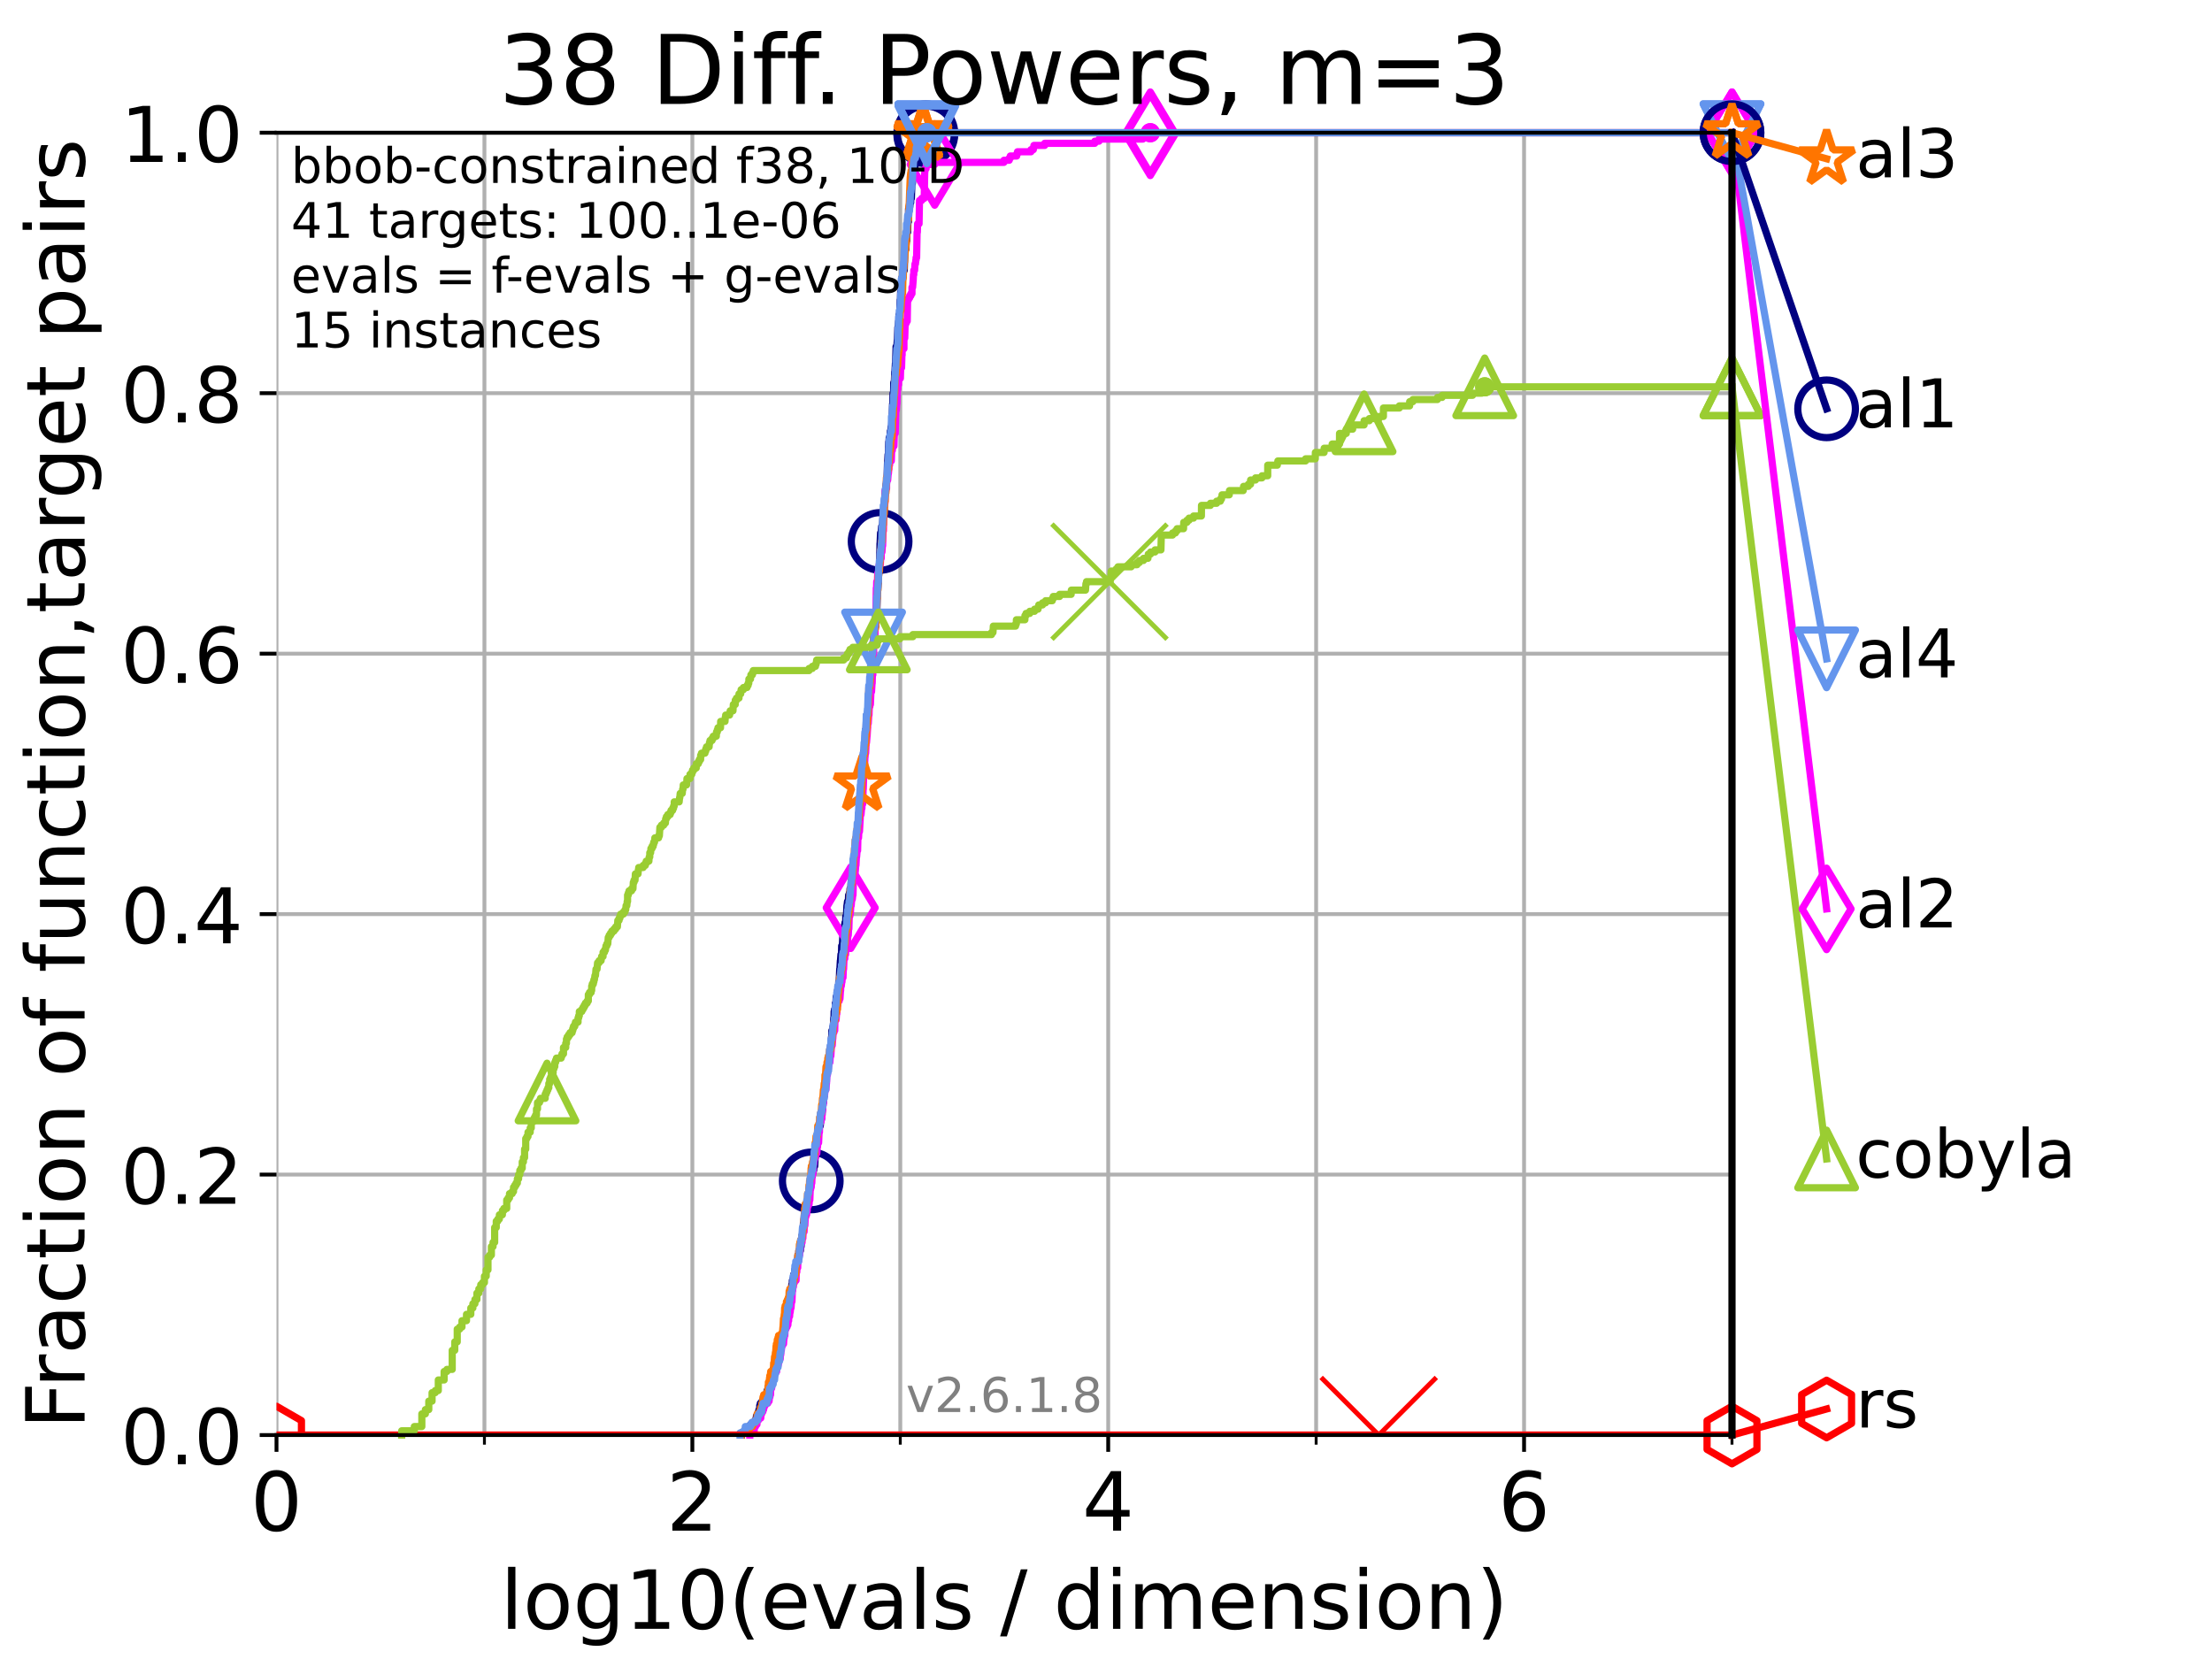 <?xml version="1.0" encoding="utf-8" standalone="no"?>
<!DOCTYPE svg PUBLIC "-//W3C//DTD SVG 1.1//EN"
  "http://www.w3.org/Graphics/SVG/1.1/DTD/svg11.dtd">
<!-- Created with matplotlib (https://matplotlib.org/) -->
<svg height="345.6pt" version="1.1" viewBox="0 0 460.8 345.6" width="460.8pt" xmlns="http://www.w3.org/2000/svg" xmlns:xlink="http://www.w3.org/1999/xlink">
 <defs>
  <style type="text/css">*{stroke-linecap:butt;stroke-linejoin:round;}</style>
 </defs>
 <g id="figure_1">
  <g id="patch_1">
   <path d="M 0 345.6 
L 460.8 345.6 
L 460.8 0 
L 0 0 
z
" style="fill:#ffffff;"/>
  </g>
  <g id="axes_1">
   <g id="patch_2">
    <path d="M 57.6 298.944 
L 360.806 298.944 
L 360.806 27.648 
L 57.6 27.648 
z
" style="fill:#ffffff;"/>
   </g>
   <g id="matplotlib.axis_1">
    <g id="xtick_1">
     <g id="line2d_1">
      <path clip-path="url(#paf61932cbf)" d="M 57.6 298.944 
L 57.6 27.648 
" style="fill:none;stroke:#b0b0b0;stroke-linecap:square;stroke-width:0.8;"/>
     </g>
     <g id="line2d_2">
      <defs>
       <path d="M 0 0 
L 0 3.5 
" id="mef7ebbb4e5" style="stroke:#000000;stroke-width:0.8;"/>
      </defs>
      <g>
       <use style="stroke:#000000;stroke-width:0.8;" x="57.6" xlink:href="#mef7ebbb4e5" y="298.944"/>
      </g>
     </g>
     <g id="text_1">
      <!-- 0 -->
      <g transform="translate(52.192 318.861)scale(0.17 -0.17)">
       <defs>
        <path d="M 31.781 66.406 
Q 24.172 66.406 20.328 58.906 
Q 16.5 51.422 16.5 36.375 
Q 16.5 21.391 20.328 13.891 
Q 24.172 6.391 31.781 6.391 
Q 39.453 6.391 43.281 13.891 
Q 47.125 21.391 47.125 36.375 
Q 47.125 51.422 43.281 58.906 
Q 39.453 66.406 31.781 66.406 
z
M 31.781 74.219 
Q 44.047 74.219 50.516 64.516 
Q 56.984 54.828 56.984 36.375 
Q 56.984 17.969 50.516 8.266 
Q 44.047 -1.422 31.781 -1.422 
Q 19.531 -1.422 13.062 8.266 
Q 6.594 17.969 6.594 36.375 
Q 6.594 54.828 13.062 64.516 
Q 19.531 74.219 31.781 74.219 
z
" id="DejaVuSans-48"/>
       </defs>
       <use xlink:href="#DejaVuSans-48"/>
      </g>
     </g>
    </g>
    <g id="xtick_2">
     <g id="line2d_3">
      <path clip-path="url(#paf61932cbf)" d="M 144.23 298.944 
L 144.23 27.648 
" style="fill:none;stroke:#b0b0b0;stroke-linecap:square;stroke-width:0.8;"/>
     </g>
     <g id="line2d_4">
      <g>
       <use style="stroke:#000000;stroke-width:0.8;" x="144.23" xlink:href="#mef7ebbb4e5" y="298.944"/>
      </g>
     </g>
     <g id="text_2">
      <!-- 2 -->
      <g transform="translate(138.822 318.861)scale(0.17 -0.17)">
       <defs>
        <path d="M 19.188 8.297 
L 53.609 8.297 
L 53.609 0 
L 7.328 0 
L 7.328 8.297 
Q 12.938 14.109 22.625 23.891 
Q 32.328 33.688 34.812 36.531 
Q 39.547 41.844 41.422 45.531 
Q 43.312 49.219 43.312 52.781 
Q 43.312 58.594 39.234 62.25 
Q 35.156 65.922 28.609 65.922 
Q 23.969 65.922 18.812 64.312 
Q 13.672 62.703 7.812 59.422 
L 7.812 69.391 
Q 13.766 71.781 18.938 73 
Q 24.125 74.219 28.422 74.219 
Q 39.75 74.219 46.484 68.547 
Q 53.219 62.891 53.219 53.422 
Q 53.219 48.922 51.531 44.891 
Q 49.859 40.875 45.406 35.406 
Q 44.188 33.984 37.641 27.219 
Q 31.109 20.453 19.188 8.297 
z
" id="DejaVuSans-50"/>
       </defs>
       <use xlink:href="#DejaVuSans-50"/>
      </g>
     </g>
    </g>
    <g id="xtick_3">
     <g id="line2d_5">
      <path clip-path="url(#paf61932cbf)" d="M 230.861 298.944 
L 230.861 27.648 
" style="fill:none;stroke:#b0b0b0;stroke-linecap:square;stroke-width:0.8;"/>
     </g>
     <g id="line2d_6">
      <g>
       <use style="stroke:#000000;stroke-width:0.8;" x="230.861" xlink:href="#mef7ebbb4e5" y="298.944"/>
      </g>
     </g>
     <g id="text_3">
      <!-- 4 -->
      <g transform="translate(225.453 318.861)scale(0.17 -0.17)">
       <defs>
        <path d="M 37.797 64.312 
L 12.891 25.391 
L 37.797 25.391 
z
M 35.203 72.906 
L 47.609 72.906 
L 47.609 25.391 
L 58.016 25.391 
L 58.016 17.188 
L 47.609 17.188 
L 47.609 0 
L 37.797 0 
L 37.797 17.188 
L 4.891 17.188 
L 4.891 26.703 
z
" id="DejaVuSans-52"/>
       </defs>
       <use xlink:href="#DejaVuSans-52"/>
      </g>
     </g>
    </g>
    <g id="xtick_4">
     <g id="line2d_7">
      <path clip-path="url(#paf61932cbf)" d="M 317.491 298.944 
L 317.491 27.648 
" style="fill:none;stroke:#b0b0b0;stroke-linecap:square;stroke-width:0.8;"/>
     </g>
     <g id="line2d_8">
      <g>
       <use style="stroke:#000000;stroke-width:0.8;" x="317.491" xlink:href="#mef7ebbb4e5" y="298.944"/>
      </g>
     </g>
     <g id="text_4">
      <!-- 6 -->
      <g transform="translate(312.083 318.861)scale(0.17 -0.17)">
       <defs>
        <path d="M 33.016 40.375 
Q 26.375 40.375 22.484 35.828 
Q 18.609 31.297 18.609 23.391 
Q 18.609 15.531 22.484 10.953 
Q 26.375 6.391 33.016 6.391 
Q 39.656 6.391 43.531 10.953 
Q 47.406 15.531 47.406 23.391 
Q 47.406 31.297 43.531 35.828 
Q 39.656 40.375 33.016 40.375 
z
M 52.594 71.297 
L 52.594 62.312 
Q 48.875 64.062 45.094 64.984 
Q 41.312 65.922 37.594 65.922 
Q 27.828 65.922 22.672 59.328 
Q 17.531 52.734 16.797 39.406 
Q 19.672 43.656 24.016 45.922 
Q 28.375 48.188 33.594 48.188 
Q 44.578 48.188 50.953 41.516 
Q 57.328 34.859 57.328 23.391 
Q 57.328 12.156 50.688 5.359 
Q 44.047 -1.422 33.016 -1.422 
Q 20.359 -1.422 13.672 8.266 
Q 6.984 17.969 6.984 36.375 
Q 6.984 53.656 15.188 63.938 
Q 23.391 74.219 37.203 74.219 
Q 40.922 74.219 44.703 73.484 
Q 48.484 72.75 52.594 71.297 
z
" id="DejaVuSans-54"/>
       </defs>
       <use xlink:href="#DejaVuSans-54"/>
      </g>
     </g>
    </g>
    <g id="xtick_5">
     <g id="line2d_9">
      <path clip-path="url(#paf61932cbf)" d="M 100.915 298.944 
L 100.915 27.648 
" style="fill:none;stroke:#b0b0b0;stroke-linecap:square;stroke-width:0.8;"/>
     </g>
     <g id="line2d_10">
      <defs>
       <path d="M 0 0 
L 0 2 
" id="m03336bc259" style="stroke:#000000;stroke-width:0.6;"/>
      </defs>
      <g>
       <use style="stroke:#000000;stroke-width:0.6;" x="100.915" xlink:href="#m03336bc259" y="298.944"/>
      </g>
     </g>
    </g>
    <g id="xtick_6">
     <g id="line2d_11">
      <path clip-path="url(#paf61932cbf)" d="M 187.546 298.944 
L 187.546 27.648 
" style="fill:none;stroke:#b0b0b0;stroke-linecap:square;stroke-width:0.8;"/>
     </g>
     <g id="line2d_12">
      <g>
       <use style="stroke:#000000;stroke-width:0.6;" x="187.546" xlink:href="#m03336bc259" y="298.944"/>
      </g>
     </g>
    </g>
    <g id="xtick_7">
     <g id="line2d_13">
      <path clip-path="url(#paf61932cbf)" d="M 274.176 298.944 
L 274.176 27.648 
" style="fill:none;stroke:#b0b0b0;stroke-linecap:square;stroke-width:0.8;"/>
     </g>
     <g id="line2d_14">
      <g>
       <use style="stroke:#000000;stroke-width:0.6;" x="274.176" xlink:href="#m03336bc259" y="298.944"/>
      </g>
     </g>
    </g>
    <g id="xtick_8">
     <g id="line2d_15">
      <path clip-path="url(#paf61932cbf)" d="M 360.806 298.944 
L 360.806 27.648 
" style="fill:none;stroke:#b0b0b0;stroke-linecap:square;stroke-width:0.8;"/>
     </g>
     <g id="line2d_16">
      <g>
       <use style="stroke:#000000;stroke-width:0.6;" x="360.806" xlink:href="#m03336bc259" y="298.944"/>
      </g>
     </g>
    </g>
    <g id="text_5">
     <!-- log10(evals / dimension) -->
     <g transform="translate(104.239 339.314)scale(0.17 -0.17)">
      <defs>
       <path d="M 9.422 75.984 
L 18.406 75.984 
L 18.406 0 
L 9.422 0 
z
" id="DejaVuSans-108"/>
       <path d="M 30.609 48.391 
Q 23.391 48.391 19.188 42.75 
Q 14.984 37.109 14.984 27.297 
Q 14.984 17.484 19.156 11.844 
Q 23.344 6.203 30.609 6.203 
Q 37.797 6.203 41.984 11.859 
Q 46.188 17.531 46.188 27.297 
Q 46.188 37.016 41.984 42.703 
Q 37.797 48.391 30.609 48.391 
z
M 30.609 56 
Q 42.328 56 49.016 48.375 
Q 55.719 40.766 55.719 27.297 
Q 55.719 13.875 49.016 6.219 
Q 42.328 -1.422 30.609 -1.422 
Q 18.844 -1.422 12.172 6.219 
Q 5.516 13.875 5.516 27.297 
Q 5.516 40.766 12.172 48.375 
Q 18.844 56 30.609 56 
z
" id="DejaVuSans-111"/>
       <path d="M 45.406 27.984 
Q 45.406 37.75 41.375 43.109 
Q 37.359 48.484 30.078 48.484 
Q 22.859 48.484 18.828 43.109 
Q 14.797 37.75 14.797 27.984 
Q 14.797 18.266 18.828 12.891 
Q 22.859 7.516 30.078 7.516 
Q 37.359 7.516 41.375 12.891 
Q 45.406 18.266 45.406 27.984 
z
M 54.391 6.781 
Q 54.391 -7.172 48.188 -13.984 
Q 42 -20.797 29.203 -20.797 
Q 24.469 -20.797 20.266 -20.094 
Q 16.062 -19.391 12.109 -17.922 
L 12.109 -9.188 
Q 16.062 -11.328 19.922 -12.344 
Q 23.781 -13.375 27.781 -13.375 
Q 36.625 -13.375 41.016 -8.766 
Q 45.406 -4.156 45.406 5.172 
L 45.406 9.625 
Q 42.625 4.781 38.281 2.391 
Q 33.938 0 27.875 0 
Q 17.828 0 11.672 7.656 
Q 5.516 15.328 5.516 27.984 
Q 5.516 40.672 11.672 48.328 
Q 17.828 56 27.875 56 
Q 33.938 56 38.281 53.609 
Q 42.625 51.219 45.406 46.391 
L 45.406 54.688 
L 54.391 54.688 
z
" id="DejaVuSans-103"/>
       <path d="M 12.406 8.297 
L 28.516 8.297 
L 28.516 63.922 
L 10.984 60.406 
L 10.984 69.391 
L 28.422 72.906 
L 38.281 72.906 
L 38.281 8.297 
L 54.391 8.297 
L 54.391 0 
L 12.406 0 
z
" id="DejaVuSans-49"/>
       <path d="M 31 75.875 
Q 24.469 64.656 21.281 53.656 
Q 18.109 42.672 18.109 31.391 
Q 18.109 20.125 21.312 9.062 
Q 24.516 -2 31 -13.188 
L 23.188 -13.188 
Q 15.875 -1.703 12.234 9.375 
Q 8.594 20.453 8.594 31.391 
Q 8.594 42.281 12.203 53.312 
Q 15.828 64.359 23.188 75.875 
z
" id="DejaVuSans-40"/>
       <path d="M 56.203 29.594 
L 56.203 25.203 
L 14.891 25.203 
Q 15.484 15.922 20.484 11.062 
Q 25.484 6.203 34.422 6.203 
Q 39.594 6.203 44.453 7.469 
Q 49.312 8.734 54.109 11.281 
L 54.109 2.781 
Q 49.266 0.734 44.188 -0.344 
Q 39.109 -1.422 33.891 -1.422 
Q 20.797 -1.422 13.156 6.188 
Q 5.516 13.812 5.516 26.812 
Q 5.516 40.234 12.766 48.109 
Q 20.016 56 32.328 56 
Q 43.359 56 49.781 48.891 
Q 56.203 41.797 56.203 29.594 
z
M 47.219 32.234 
Q 47.125 39.594 43.094 43.984 
Q 39.062 48.391 32.422 48.391 
Q 24.906 48.391 20.391 44.141 
Q 15.875 39.891 15.188 32.172 
z
" id="DejaVuSans-101"/>
       <path d="M 2.984 54.688 
L 12.5 54.688 
L 29.594 8.797 
L 46.688 54.688 
L 56.203 54.688 
L 35.688 0 
L 23.484 0 
z
" id="DejaVuSans-118"/>
       <path d="M 34.281 27.484 
Q 23.391 27.484 19.188 25 
Q 14.984 22.516 14.984 16.5 
Q 14.984 11.719 18.141 8.906 
Q 21.297 6.109 26.703 6.109 
Q 34.188 6.109 38.703 11.406 
Q 43.219 16.703 43.219 25.484 
L 43.219 27.484 
z
M 52.203 31.203 
L 52.203 0 
L 43.219 0 
L 43.219 8.297 
Q 40.141 3.328 35.547 0.953 
Q 30.953 -1.422 24.312 -1.422 
Q 15.922 -1.422 10.953 3.297 
Q 6 8.016 6 15.922 
Q 6 25.141 12.172 29.828 
Q 18.359 34.516 30.609 34.516 
L 43.219 34.516 
L 43.219 35.406 
Q 43.219 41.609 39.141 45 
Q 35.062 48.391 27.688 48.391 
Q 23 48.391 18.547 47.266 
Q 14.109 46.141 10.016 43.891 
L 10.016 52.203 
Q 14.938 54.109 19.578 55.047 
Q 24.219 56 28.609 56 
Q 40.484 56 46.344 49.844 
Q 52.203 43.703 52.203 31.203 
z
" id="DejaVuSans-97"/>
       <path d="M 44.281 53.078 
L 44.281 44.578 
Q 40.484 46.531 36.375 47.5 
Q 32.281 48.484 27.875 48.484 
Q 21.188 48.484 17.844 46.438 
Q 14.5 44.391 14.5 40.281 
Q 14.5 37.156 16.891 35.375 
Q 19.281 33.594 26.516 31.984 
L 29.594 31.297 
Q 39.156 29.25 43.188 25.516 
Q 47.219 21.781 47.219 15.094 
Q 47.219 7.469 41.188 3.016 
Q 35.156 -1.422 24.609 -1.422 
Q 20.219 -1.422 15.453 -0.562 
Q 10.688 0.297 5.422 2 
L 5.422 11.281 
Q 10.406 8.688 15.234 7.391 
Q 20.062 6.109 24.812 6.109 
Q 31.156 6.109 34.562 8.281 
Q 37.984 10.453 37.984 14.406 
Q 37.984 18.062 35.516 20.016 
Q 33.062 21.969 24.703 23.781 
L 21.578 24.516 
Q 13.234 26.266 9.516 29.906 
Q 5.812 33.547 5.812 39.891 
Q 5.812 47.609 11.281 51.797 
Q 16.75 56 26.812 56 
Q 31.781 56 36.172 55.266 
Q 40.578 54.547 44.281 53.078 
z
" id="DejaVuSans-115"/>
       <path id="DejaVuSans-32"/>
       <path d="M 25.391 72.906 
L 33.688 72.906 
L 8.297 -9.281 
L 0 -9.281 
z
" id="DejaVuSans-47"/>
       <path d="M 45.406 46.391 
L 45.406 75.984 
L 54.391 75.984 
L 54.391 0 
L 45.406 0 
L 45.406 8.203 
Q 42.578 3.328 38.25 0.953 
Q 33.938 -1.422 27.875 -1.422 
Q 17.969 -1.422 11.734 6.484 
Q 5.516 14.406 5.516 27.297 
Q 5.516 40.188 11.734 48.094 
Q 17.969 56 27.875 56 
Q 33.938 56 38.25 53.625 
Q 42.578 51.266 45.406 46.391 
z
M 14.797 27.297 
Q 14.797 17.391 18.875 11.75 
Q 22.953 6.109 30.078 6.109 
Q 37.203 6.109 41.297 11.75 
Q 45.406 17.391 45.406 27.297 
Q 45.406 37.203 41.297 42.844 
Q 37.203 48.484 30.078 48.484 
Q 22.953 48.484 18.875 42.844 
Q 14.797 37.203 14.797 27.297 
z
" id="DejaVuSans-100"/>
       <path d="M 9.422 54.688 
L 18.406 54.688 
L 18.406 0 
L 9.422 0 
z
M 9.422 75.984 
L 18.406 75.984 
L 18.406 64.594 
L 9.422 64.594 
z
" id="DejaVuSans-105"/>
       <path d="M 52 44.188 
Q 55.375 50.25 60.062 53.125 
Q 64.75 56 71.094 56 
Q 79.641 56 84.281 50.016 
Q 88.922 44.047 88.922 33.016 
L 88.922 0 
L 79.891 0 
L 79.891 32.719 
Q 79.891 40.578 77.094 44.375 
Q 74.312 48.188 68.609 48.188 
Q 61.625 48.188 57.562 43.547 
Q 53.516 38.922 53.516 30.906 
L 53.516 0 
L 44.484 0 
L 44.484 32.719 
Q 44.484 40.625 41.703 44.406 
Q 38.922 48.188 33.109 48.188 
Q 26.219 48.188 22.156 43.531 
Q 18.109 38.875 18.109 30.906 
L 18.109 0 
L 9.078 0 
L 9.078 54.688 
L 18.109 54.688 
L 18.109 46.188 
Q 21.188 51.219 25.484 53.609 
Q 29.781 56 35.688 56 
Q 41.656 56 45.828 52.969 
Q 50 49.953 52 44.188 
z
" id="DejaVuSans-109"/>
       <path d="M 54.891 33.016 
L 54.891 0 
L 45.906 0 
L 45.906 32.719 
Q 45.906 40.484 42.875 44.328 
Q 39.844 48.188 33.797 48.188 
Q 26.516 48.188 22.312 43.547 
Q 18.109 38.922 18.109 30.906 
L 18.109 0 
L 9.078 0 
L 9.078 54.688 
L 18.109 54.688 
L 18.109 46.188 
Q 21.344 51.125 25.703 53.562 
Q 30.078 56 35.797 56 
Q 45.219 56 50.047 50.172 
Q 54.891 44.344 54.891 33.016 
z
" id="DejaVuSans-110"/>
       <path d="M 8.016 75.875 
L 15.828 75.875 
Q 23.141 64.359 26.781 53.312 
Q 30.422 42.281 30.422 31.391 
Q 30.422 20.453 26.781 9.375 
Q 23.141 -1.703 15.828 -13.188 
L 8.016 -13.188 
Q 14.5 -2 17.703 9.062 
Q 20.906 20.125 20.906 31.391 
Q 20.906 42.672 17.703 53.656 
Q 14.5 64.656 8.016 75.875 
z
" id="DejaVuSans-41"/>
      </defs>
      <use xlink:href="#DejaVuSans-108"/>
      <use x="27.783" xlink:href="#DejaVuSans-111"/>
      <use x="88.965" xlink:href="#DejaVuSans-103"/>
      <use x="152.441" xlink:href="#DejaVuSans-49"/>
      <use x="216.064" xlink:href="#DejaVuSans-48"/>
      <use x="279.688" xlink:href="#DejaVuSans-40"/>
      <use x="318.701" xlink:href="#DejaVuSans-101"/>
      <use x="380.225" xlink:href="#DejaVuSans-118"/>
      <use x="439.404" xlink:href="#DejaVuSans-97"/>
      <use x="500.684" xlink:href="#DejaVuSans-108"/>
      <use x="528.467" xlink:href="#DejaVuSans-115"/>
      <use x="580.566" xlink:href="#DejaVuSans-32"/>
      <use x="612.354" xlink:href="#DejaVuSans-47"/>
      <use x="646.045" xlink:href="#DejaVuSans-32"/>
      <use x="677.832" xlink:href="#DejaVuSans-100"/>
      <use x="741.309" xlink:href="#DejaVuSans-105"/>
      <use x="769.092" xlink:href="#DejaVuSans-109"/>
      <use x="866.504" xlink:href="#DejaVuSans-101"/>
      <use x="928.027" xlink:href="#DejaVuSans-110"/>
      <use x="991.406" xlink:href="#DejaVuSans-115"/>
      <use x="1043.506" xlink:href="#DejaVuSans-105"/>
      <use x="1071.289" xlink:href="#DejaVuSans-111"/>
      <use x="1132.471" xlink:href="#DejaVuSans-110"/>
      <use x="1195.85" xlink:href="#DejaVuSans-41"/>
     </g>
    </g>
   </g>
   <g id="matplotlib.axis_2">
    <g id="ytick_1">
     <g id="line2d_17">
      <path clip-path="url(#paf61932cbf)" d="M 57.6 298.944 
L 360.806 298.944 
" style="fill:none;stroke:#b0b0b0;stroke-linecap:square;stroke-width:0.8;"/>
     </g>
     <g id="line2d_18">
      <defs>
       <path d="M 0 0 
L -3.5 0 
" id="m1a19c8b2dd" style="stroke:#000000;stroke-width:0.8;"/>
      </defs>
      <g>
       <use style="stroke:#000000;stroke-width:0.8;" x="57.6" xlink:href="#m1a19c8b2dd" y="298.944"/>
      </g>
     </g>
     <g id="text_6">
      <!-- 0.0 -->
      <g transform="translate(25.155 305.023)scale(0.16 -0.16)">
       <defs>
        <path d="M 10.688 12.406 
L 21 12.406 
L 21 0 
L 10.688 0 
z
" id="DejaVuSans-46"/>
       </defs>
       <use xlink:href="#DejaVuSans-48"/>
       <use x="63.623" xlink:href="#DejaVuSans-46"/>
       <use x="95.41" xlink:href="#DejaVuSans-48"/>
      </g>
     </g>
    </g>
    <g id="ytick_2">
     <g id="line2d_19">
      <path clip-path="url(#paf61932cbf)" d="M 57.6 244.685 
L 360.806 244.685 
" style="fill:none;stroke:#b0b0b0;stroke-linecap:square;stroke-width:0.8;"/>
     </g>
     <g id="line2d_20">
      <g>
       <use style="stroke:#000000;stroke-width:0.8;" x="57.6" xlink:href="#m1a19c8b2dd" y="244.685"/>
      </g>
     </g>
     <g id="text_7">
      <!-- 0.2 -->
      <g transform="translate(25.155 250.764)scale(0.16 -0.16)">
       <use xlink:href="#DejaVuSans-48"/>
       <use x="63.623" xlink:href="#DejaVuSans-46"/>
       <use x="95.41" xlink:href="#DejaVuSans-50"/>
      </g>
     </g>
    </g>
    <g id="ytick_3">
     <g id="line2d_21">
      <path clip-path="url(#paf61932cbf)" d="M 57.6 190.426 
L 360.806 190.426 
" style="fill:none;stroke:#b0b0b0;stroke-linecap:square;stroke-width:0.8;"/>
     </g>
     <g id="line2d_22">
      <g>
       <use style="stroke:#000000;stroke-width:0.8;" x="57.6" xlink:href="#m1a19c8b2dd" y="190.426"/>
      </g>
     </g>
     <g id="text_8">
      <!-- 0.4 -->
      <g transform="translate(25.155 196.504)scale(0.16 -0.16)">
       <use xlink:href="#DejaVuSans-48"/>
       <use x="63.623" xlink:href="#DejaVuSans-46"/>
       <use x="95.41" xlink:href="#DejaVuSans-52"/>
      </g>
     </g>
    </g>
    <g id="ytick_4">
     <g id="line2d_23">
      <path clip-path="url(#paf61932cbf)" d="M 57.6 136.166 
L 360.806 136.166 
" style="fill:none;stroke:#b0b0b0;stroke-linecap:square;stroke-width:0.8;"/>
     </g>
     <g id="line2d_24">
      <g>
       <use style="stroke:#000000;stroke-width:0.8;" x="57.6" xlink:href="#m1a19c8b2dd" y="136.166"/>
      </g>
     </g>
     <g id="text_9">
      <!-- 0.6 -->
      <g transform="translate(25.155 142.245)scale(0.16 -0.16)">
       <use xlink:href="#DejaVuSans-48"/>
       <use x="63.623" xlink:href="#DejaVuSans-46"/>
       <use x="95.41" xlink:href="#DejaVuSans-54"/>
      </g>
     </g>
    </g>
    <g id="ytick_5">
     <g id="line2d_25">
      <path clip-path="url(#paf61932cbf)" d="M 57.6 81.907 
L 360.806 81.907 
" style="fill:none;stroke:#b0b0b0;stroke-linecap:square;stroke-width:0.8;"/>
     </g>
     <g id="line2d_26">
      <g>
       <use style="stroke:#000000;stroke-width:0.8;" x="57.6" xlink:href="#m1a19c8b2dd" y="81.907"/>
      </g>
     </g>
     <g id="text_10">
      <!-- 0.8 -->
      <g transform="translate(25.155 87.986)scale(0.16 -0.16)">
       <defs>
        <path d="M 31.781 34.625 
Q 24.75 34.625 20.719 30.859 
Q 16.703 27.094 16.703 20.516 
Q 16.703 13.922 20.719 10.156 
Q 24.75 6.391 31.781 6.391 
Q 38.812 6.391 42.859 10.172 
Q 46.922 13.969 46.922 20.516 
Q 46.922 27.094 42.891 30.859 
Q 38.875 34.625 31.781 34.625 
z
M 21.922 38.812 
Q 15.578 40.375 12.031 44.719 
Q 8.5 49.078 8.5 55.328 
Q 8.5 64.062 14.719 69.141 
Q 20.953 74.219 31.781 74.219 
Q 42.672 74.219 48.875 69.141 
Q 55.078 64.062 55.078 55.328 
Q 55.078 49.078 51.531 44.719 
Q 48 40.375 41.703 38.812 
Q 48.828 37.156 52.797 32.312 
Q 56.781 27.484 56.781 20.516 
Q 56.781 9.906 50.312 4.234 
Q 43.844 -1.422 31.781 -1.422 
Q 19.734 -1.422 13.25 4.234 
Q 6.781 9.906 6.781 20.516 
Q 6.781 27.484 10.781 32.312 
Q 14.797 37.156 21.922 38.812 
z
M 18.312 54.391 
Q 18.312 48.734 21.844 45.562 
Q 25.391 42.391 31.781 42.391 
Q 38.141 42.391 41.719 45.562 
Q 45.312 48.734 45.312 54.391 
Q 45.312 60.062 41.719 63.234 
Q 38.141 66.406 31.781 66.406 
Q 25.391 66.406 21.844 63.234 
Q 18.312 60.062 18.312 54.391 
z
" id="DejaVuSans-56"/>
       </defs>
       <use xlink:href="#DejaVuSans-48"/>
       <use x="63.623" xlink:href="#DejaVuSans-46"/>
       <use x="95.41" xlink:href="#DejaVuSans-56"/>
      </g>
     </g>
    </g>
    <g id="ytick_6">
     <g id="line2d_27">
      <path clip-path="url(#paf61932cbf)" d="M 57.6 27.648 
L 360.806 27.648 
" style="fill:none;stroke:#b0b0b0;stroke-linecap:square;stroke-width:0.8;"/>
     </g>
     <g id="line2d_28">
      <g>
       <use style="stroke:#000000;stroke-width:0.8;" x="57.6" xlink:href="#m1a19c8b2dd" y="27.648"/>
      </g>
     </g>
     <g id="text_11">
      <!-- 1.0 -->
      <g transform="translate(25.155 33.727)scale(0.16 -0.16)">
       <use xlink:href="#DejaVuSans-49"/>
       <use x="63.623" xlink:href="#DejaVuSans-46"/>
       <use x="95.41" xlink:href="#DejaVuSans-48"/>
      </g>
     </g>
    </g>
    <g id="text_12">
     <!-- Fraction of function,target pairs -->
     <g transform="translate(17.62 297.681)rotate(-90)scale(0.17 -0.17)">
      <defs>
       <path d="M 9.812 72.906 
L 51.703 72.906 
L 51.703 64.594 
L 19.672 64.594 
L 19.672 43.109 
L 48.578 43.109 
L 48.578 34.812 
L 19.672 34.812 
L 19.672 0 
L 9.812 0 
z
" id="DejaVuSans-70"/>
       <path d="M 41.109 46.297 
Q 39.594 47.172 37.812 47.578 
Q 36.031 48 33.891 48 
Q 26.266 48 22.188 43.047 
Q 18.109 38.094 18.109 28.812 
L 18.109 0 
L 9.078 0 
L 9.078 54.688 
L 18.109 54.688 
L 18.109 46.188 
Q 20.953 51.172 25.484 53.578 
Q 30.031 56 36.531 56 
Q 37.453 56 38.578 55.875 
Q 39.703 55.766 41.062 55.516 
z
" id="DejaVuSans-114"/>
       <path d="M 48.781 52.594 
L 48.781 44.188 
Q 44.969 46.297 41.141 47.344 
Q 37.312 48.391 33.406 48.391 
Q 24.656 48.391 19.812 42.844 
Q 14.984 37.312 14.984 27.297 
Q 14.984 17.281 19.812 11.734 
Q 24.656 6.203 33.406 6.203 
Q 37.312 6.203 41.141 7.25 
Q 44.969 8.297 48.781 10.406 
L 48.781 2.094 
Q 45.016 0.344 40.984 -0.531 
Q 36.969 -1.422 32.422 -1.422 
Q 20.062 -1.422 12.781 6.344 
Q 5.516 14.109 5.516 27.297 
Q 5.516 40.672 12.859 48.328 
Q 20.219 56 33.016 56 
Q 37.156 56 41.109 55.141 
Q 45.062 54.297 48.781 52.594 
z
" id="DejaVuSans-99"/>
       <path d="M 18.312 70.219 
L 18.312 54.688 
L 36.812 54.688 
L 36.812 47.703 
L 18.312 47.703 
L 18.312 18.016 
Q 18.312 11.328 20.141 9.422 
Q 21.969 7.516 27.594 7.516 
L 36.812 7.516 
L 36.812 0 
L 27.594 0 
Q 17.188 0 13.234 3.875 
Q 9.281 7.766 9.281 18.016 
L 9.281 47.703 
L 2.688 47.703 
L 2.688 54.688 
L 9.281 54.688 
L 9.281 70.219 
z
" id="DejaVuSans-116"/>
       <path d="M 37.109 75.984 
L 37.109 68.5 
L 28.516 68.5 
Q 23.688 68.5 21.797 66.547 
Q 19.922 64.594 19.922 59.516 
L 19.922 54.688 
L 34.719 54.688 
L 34.719 47.703 
L 19.922 47.703 
L 19.922 0 
L 10.891 0 
L 10.891 47.703 
L 2.297 47.703 
L 2.297 54.688 
L 10.891 54.688 
L 10.891 58.5 
Q 10.891 67.625 15.141 71.797 
Q 19.391 75.984 28.609 75.984 
z
" id="DejaVuSans-102"/>
       <path d="M 8.5 21.578 
L 8.5 54.688 
L 17.484 54.688 
L 17.484 21.922 
Q 17.484 14.156 20.5 10.266 
Q 23.531 6.391 29.594 6.391 
Q 36.859 6.391 41.078 11.031 
Q 45.312 15.672 45.312 23.688 
L 45.312 54.688 
L 54.297 54.688 
L 54.297 0 
L 45.312 0 
L 45.312 8.406 
Q 42.047 3.422 37.719 1 
Q 33.406 -1.422 27.688 -1.422 
Q 18.266 -1.422 13.375 4.438 
Q 8.5 10.297 8.5 21.578 
z
M 31.109 56 
z
" id="DejaVuSans-117"/>
       <path d="M 11.719 12.406 
L 22.016 12.406 
L 22.016 4 
L 14.016 -11.625 
L 7.719 -11.625 
L 11.719 4 
z
" id="DejaVuSans-44"/>
       <path d="M 18.109 8.203 
L 18.109 -20.797 
L 9.078 -20.797 
L 9.078 54.688 
L 18.109 54.688 
L 18.109 46.391 
Q 20.953 51.266 25.266 53.625 
Q 29.594 56 35.594 56 
Q 45.562 56 51.781 48.094 
Q 58.016 40.188 58.016 27.297 
Q 58.016 14.406 51.781 6.484 
Q 45.562 -1.422 35.594 -1.422 
Q 29.594 -1.422 25.266 0.953 
Q 20.953 3.328 18.109 8.203 
z
M 48.688 27.297 
Q 48.688 37.203 44.609 42.844 
Q 40.531 48.484 33.406 48.484 
Q 26.266 48.484 22.188 42.844 
Q 18.109 37.203 18.109 27.297 
Q 18.109 17.391 22.188 11.75 
Q 26.266 6.109 33.406 6.109 
Q 40.531 6.109 44.609 11.75 
Q 48.688 17.391 48.688 27.297 
z
" id="DejaVuSans-112"/>
      </defs>
      <use xlink:href="#DejaVuSans-70"/>
      <use x="50.27" xlink:href="#DejaVuSans-114"/>
      <use x="91.383" xlink:href="#DejaVuSans-97"/>
      <use x="152.662" xlink:href="#DejaVuSans-99"/>
      <use x="207.643" xlink:href="#DejaVuSans-116"/>
      <use x="246.852" xlink:href="#DejaVuSans-105"/>
      <use x="274.635" xlink:href="#DejaVuSans-111"/>
      <use x="335.816" xlink:href="#DejaVuSans-110"/>
      <use x="399.195" xlink:href="#DejaVuSans-32"/>
      <use x="430.982" xlink:href="#DejaVuSans-111"/>
      <use x="492.164" xlink:href="#DejaVuSans-102"/>
      <use x="527.369" xlink:href="#DejaVuSans-32"/>
      <use x="559.156" xlink:href="#DejaVuSans-102"/>
      <use x="594.361" xlink:href="#DejaVuSans-117"/>
      <use x="657.74" xlink:href="#DejaVuSans-110"/>
      <use x="721.119" xlink:href="#DejaVuSans-99"/>
      <use x="776.1" xlink:href="#DejaVuSans-116"/>
      <use x="815.309" xlink:href="#DejaVuSans-105"/>
      <use x="843.092" xlink:href="#DejaVuSans-111"/>
      <use x="904.273" xlink:href="#DejaVuSans-110"/>
      <use x="967.652" xlink:href="#DejaVuSans-44"/>
      <use x="999.439" xlink:href="#DejaVuSans-116"/>
      <use x="1038.648" xlink:href="#DejaVuSans-97"/>
      <use x="1099.928" xlink:href="#DejaVuSans-114"/>
      <use x="1139.291" xlink:href="#DejaVuSans-103"/>
      <use x="1202.768" xlink:href="#DejaVuSans-101"/>
      <use x="1264.291" xlink:href="#DejaVuSans-116"/>
      <use x="1303.5" xlink:href="#DejaVuSans-32"/>
      <use x="1335.287" xlink:href="#DejaVuSans-112"/>
      <use x="1398.764" xlink:href="#DejaVuSans-97"/>
      <use x="1460.043" xlink:href="#DejaVuSans-105"/>
      <use x="1487.826" xlink:href="#DejaVuSans-114"/>
      <use x="1528.939" xlink:href="#DejaVuSans-115"/>
     </g>
    </g>
   </g>
   <g id="line2d_29">
    <defs>
     <path d="M 0 1.5 
C 0.398 1.5 0.779 1.342 1.061 1.061 
C 1.342 0.779 1.5 0.398 1.5 0 
C 1.5 -0.398 1.342 -0.779 1.061 -1.061 
C 0.779 -1.342 0.398 -1.5 0 -1.5 
C -0.398 -1.5 -0.779 -1.342 -1.061 -1.061 
C -1.342 -0.779 -1.5 -0.398 -1.5 0 
C -1.5 0.398 -1.342 0.779 -1.061 1.061 
C -0.779 1.342 -0.398 1.5 0 1.5 
z
" id="me58cdc3802" style="stroke:#000080;"/>
    </defs>
    <g>
     <use style="fill:#000080;stroke:#000080;" x="192.858" xlink:href="#me58cdc3802" y="27.648"/>
     <use style="fill:#000080;stroke:#000080;" x="192.858" xlink:href="#me58cdc3802" y="27.648"/>
    </g>
   </g>
   <g id="line2d_30">
    <path d="M 154.421 298.944 
L 154.421 298.503 
L 155.813 298.503 
L 155.813 297.621 
L 155.975 297.621 
L 155.975 297.179 
L 156.334 297.179 
L 156.334 296.738 
L 156.841 296.738 
L 156.841 296.297 
L 157.447 296.297 
L 157.503 295.415 
L 157.577 295.415 
L 157.577 294.974 
L 157.798 294.974 
L 157.798 294.533 
L 157.98 294.533 
L 157.98 294.092 
L 158.107 294.092 
L 158.107 293.65 
L 158.25 293.65 
L 158.268 292.768 
L 158.392 292.768 
L 158.392 292.327 
L 158.743 292.327 
L 158.743 291.886 
L 158.968 291.886 
L 158.968 291.445 
L 159.56 291.445 
L 159.56 290.562 
L 159.71 290.562 
L 159.792 289.68 
L 160.037 289.68 
L 160.07 288.798 
L 160.231 288.798 
L 160.311 287.916 
L 160.423 287.916 
L 160.518 287.033 
L 160.566 287.033 
L 160.676 286.151 
L 160.832 286.151 
L 160.832 285.71 
L 161.049 285.71 
L 161.049 285.269 
L 161.354 285.269 
L 161.354 284.828 
L 161.475 284.828 
L 161.565 283.504 
L 161.773 283.504 
L 161.773 283.063 
L 161.935 283.063 
L 161.994 282.181 
L 162.082 282.181 
L 162.096 280.858 
L 162.256 280.858 
L 162.256 280.416 
L 162.414 280.416 
L 162.414 279.975 
L 162.95 279.975 
L 163.033 279.093 
L 163.185 279.093 
L 163.281 277.329 
L 163.471 277.329 
L 163.512 276.005 
L 163.686 276.005 
L 163.766 274.682 
L 163.952 274.682 
L 164.018 273.799 
L 164.07 273.799 
L 164.07 273.358 
L 164.227 273.358 
L 164.227 272.476 
L 164.434 272.476 
L 164.472 271.153 
L 164.651 271.153 
L 164.702 269.388 
L 164.878 269.388 
L 164.941 267.624 
L 165.041 267.624 
L 165.066 266.741 
L 165.214 266.741 
L 165.214 266.3 
L 165.362 266.3 
L 165.386 265.418 
L 165.544 265.418 
L 165.568 264.536 
L 165.737 264.536 
L 165.737 264.095 
L 165.928 264.095 
L 166.034 263.212 
L 166.129 263.212 
L 166.222 261.448 
L 166.409 261.448 
L 166.409 260.566 
L 166.73 260.566 
L 166.809 259.683 
L 166.877 259.683 
L 166.967 257.919 
L 167.023 257.919 
L 167.023 257.478 
L 167.157 257.478 
L 167.224 256.154 
L 167.279 256.154 
L 167.367 254.831 
L 167.433 254.831 
L 167.542 253.066 
L 167.662 253.066 
L 167.673 252.184 
L 167.92 252.184 
L 167.963 250.861 
L 168.28 250.861 
L 168.342 249.537 
L 168.467 249.537 
L 168.55 247.773 
L 168.674 247.773 
L 168.684 246.89 
L 168.847 246.89 
L 168.939 246.008 
L 168.999 246.008 
L 169.019 245.126 
L 169.16 245.126 
L 169.16 244.244 
L 169.388 244.244 
L 169.388 243.803 
L 169.507 243.803 
L 169.556 242.92 
L 169.721 242.92 
L 169.808 241.156 
L 169.847 241.156 
L 169.895 239.391 
L 170.039 239.391 
L 170.077 238.068 
L 170.276 238.068 
L 170.379 235.862 
L 170.445 235.862 
L 170.51 234.98 
L 170.686 234.98 
L 170.686 234.539 
L 170.878 234.539 
L 170.97 233.215 
L 171.114 233.215 
L 171.222 232.333 
L 171.249 232.333 
L 171.303 231.01 
L 171.392 231.01 
L 171.418 229.686 
L 171.533 229.686 
L 171.568 228.363 
L 171.691 228.363 
L 171.787 227.04 
L 171.804 227.04 
L 171.882 225.275 
L 171.994 225.275 
L 172.097 223.51 
L 172.14 223.51 
L 172.157 222.187 
L 172.327 222.187 
L 172.327 221.746 
L 172.52 221.746 
L 172.52 221.305 
L 172.703 221.305 
L 172.703 220.864 
L 172.852 220.864 
L 172.885 219.099 
L 172.966 219.099 
L 173.032 217.776 
L 173.121 217.776 
L 173.226 216.011 
L 173.258 216.011 
L 173.298 214.688 
L 173.474 214.688 
L 173.53 213.806 
L 173.593 213.806 
L 173.695 212.041 
L 173.735 212.041 
L 173.766 210.718 
L 173.86 210.718 
L 173.86 210.277 
L 173.976 210.277 
L 174.038 208.953 
L 174.123 208.953 
L 174.199 207.63 
L 174.374 207.63 
L 174.473 206.306 
L 174.533 206.306 
L 174.585 205.424 
L 174.705 205.424 
L 174.727 204.542 
L 174.824 204.542 
L 174.927 201.895 
L 174.964 201.895 
L 175.066 200.13 
L 175.088 200.13 
L 175.19 198.807 
L 175.298 198.807 
L 175.334 197.043 
L 175.485 197.043 
L 175.563 195.278 
L 175.74 195.278 
L 175.818 193.955 
L 175.853 193.955 
L 175.944 192.631 
L 176.027 192.631 
L 176.027 192.19 
L 176.165 192.19 
L 176.193 190.867 
L 176.33 190.867 
L 176.425 188.661 
L 176.446 188.661 
L 176.554 187.779 
L 176.722 187.779 
L 176.782 186.455 
L 176.942 186.455 
L 176.942 186.014 
L 177.06 186.014 
L 177.08 185.132 
L 177.308 185.132 
L 177.386 183.367 
L 177.437 183.367 
L 177.476 181.603 
L 177.725 181.603 
L 177.769 179.838 
L 177.845 179.838 
L 177.845 179.397 
L 178.008 179.397 
L 178.077 178.515 
L 178.195 178.515 
L 178.263 176.751 
L 178.318 176.751 
L 178.385 174.986 
L 178.495 174.986 
L 178.598 173.663 
L 178.659 173.663 
L 178.743 172.78 
L 178.773 172.78 
L 178.869 170.575 
L 178.923 170.575 
L 178.988 168.369 
L 179.047 168.369 
L 179.118 167.046 
L 179.165 167.046 
L 179.253 165.722 
L 179.311 165.722 
L 179.335 164.84 
L 179.474 164.84 
L 179.554 161.311 
L 179.589 161.311 
L 179.686 159.988 
L 179.732 159.988 
L 179.795 157.341 
L 179.908 157.341 
L 179.975 156.458 
L 180.026 156.458 
L 180.11 154.694 
L 180.194 154.694 
L 180.288 152.047 
L 180.404 152.047 
L 180.486 149.4 
L 180.524 149.4 
L 180.524 148.959 
L 180.763 148.959 
L 180.866 147.195 
L 180.941 147.195 
L 181.031 144.989 
L 181.074 144.989 
L 181.164 143.666 
L 181.227 143.666 
L 181.269 142.783 
L 181.358 142.783 
L 181.436 141.46 
L 181.473 141.46 
L 181.551 138.813 
L 181.654 138.813 
L 181.761 135.284 
L 181.777 135.284 
L 181.833 133.961 
L 181.894 133.961 
L 181.99 132.196 
L 182.031 132.196 
L 182.086 130.873 
L 182.176 130.873 
L 182.176 130.432 
L 182.445 130.432 
L 182.499 127.785 
L 182.651 127.785 
L 182.758 123.374 
L 182.826 123.374 
L 182.927 121.609 
L 182.946 121.609 
L 183.056 119.403 
L 183.099 119.403 
L 183.128 118.521 
L 183.228 118.521 
L 183.322 113.228 
L 183.341 113.228 
L 183.435 111.022 
L 183.556 111.022 
L 183.658 109.698 
L 183.842 109.698 
L 183.947 107.493 
L 183.988 107.493 
L 183.988 107.052 
L 184.12 107.052 
L 184.219 105.287 
L 184.237 105.287 
L 184.335 103.082 
L 184.38 103.082 
L 184.491 101.758 
L 184.517 101.758 
L 184.605 100.876 
L 184.68 100.876 
L 184.767 99.552 
L 184.794 99.552 
L 184.88 96.465 
L 184.911 96.465 
L 185.001 94.7 
L 185.062 94.7 
L 185.147 92.053 
L 185.194 92.053 
L 185.237 91.171 
L 185.423 91.171 
L 185.465 89.848 
L 185.582 89.848 
L 185.62 88.965 
L 185.736 88.965 
L 185.835 87.201 
L 185.852 87.201 
L 185.95 84.113 
L 185.979 84.113 
L 186.044 81.907 
L 186.15 81.907 
L 186.186 79.702 
L 186.307 79.702 
L 186.392 77.496 
L 186.44 77.496 
L 186.527 75.731 
L 186.575 75.731 
L 186.67 72.202 
L 186.819 72.202 
L 186.92 70.879 
L 186.947 70.879 
L 187.037 68.232 
L 187.121 68.232 
L 187.202 66.909 
L 187.252 66.909 
L 187.275 65.585 
L 187.423 65.585 
L 187.529 62.497 
L 187.589 62.497 
L 187.626 60.733 
L 187.776 60.733 
L 187.798 58.527 
L 187.898 58.527 
L 187.96 57.645 
L 188.114 57.645 
L 188.151 56.322 
L 188.372 56.322 
L 188.465 52.793 
L 188.505 52.793 
L 188.547 51.91 
L 188.721 51.91 
L 188.788 50.146 
L 188.876 50.146 
L 188.876 48.381 
L 189.075 48.381 
L 189.137 46.176 
L 189.251 46.176 
L 189.275 43.529 
L 189.371 43.529 
L 189.371 43.088 
L 189.517 43.088 
L 189.595 42.205 
L 189.713 42.205 
L 189.713 41.323 
L 189.856 41.323 
L 189.959 38.235 
L 190.068 38.235 
L 190.15 36.912 
L 190.242 36.912 
L 190.31 34.706 
L 190.626 34.706 
L 190.731 33.383 
L 190.905 33.383 
L 190.905 32.942 
L 191.102 32.942 
L 191.198 32.059 
L 191.263 32.059 
L 191.263 31.618 
L 191.444 31.618 
L 191.444 31.177 
L 191.856 31.177 
L 191.963 30.295 
L 192.023 30.295 
L 192.049 29.413 
L 192.197 29.413 
L 192.235 28.53 
L 192.404 28.53 
L 192.404 28.089 
L 192.858 28.089 
L 192.858 27.648 
L 360.806 27.648 
L 360.806 27.648 
" style="fill:none;stroke:#000080;stroke-linecap:square;stroke-width:1.5;"/>
   </g>
   <g id="line2d_31">
    <defs>
     <path d="M 0 6 
C 1.591 6 3.117 5.368 4.243 4.243 
C 5.368 3.117 6 1.591 6 0 
C 6 -1.591 5.368 -3.117 4.243 -4.243 
C 3.117 -5.368 1.591 -6 0 -6 
C -1.591 -6 -3.117 -5.368 -4.243 -4.243 
C -5.368 -3.117 -6 -1.591 -6 0 
C -6 1.591 -5.368 3.117 -4.243 4.243 
C -3.117 5.368 -1.591 6 0 6 
z
" id="m98300863ba" style="stroke:#000080;stroke-width:1.5;"/>
    </defs>
    <g>
     <use style="fill-opacity:0;stroke:#000080;stroke-width:1.5;" x="168.999" xlink:href="#m98300863ba" y="246.008"/>
     <use style="fill-opacity:0;stroke:#000080;stroke-width:1.5;" x="183.341" xlink:href="#m98300863ba" y="112.786"/>
     <use style="fill-opacity:0;stroke:#000080;stroke-width:1.5;" x="192.858" xlink:href="#m98300863ba" y="28.089"/>
     <use style="fill-opacity:0;stroke:#000080;stroke-width:1.5;" x="192.858" xlink:href="#m98300863ba" y="27.648"/>
     <use style="fill-opacity:0;stroke:#000080;stroke-width:1.5;" x="360.806" xlink:href="#m98300863ba" y="27.648"/>
    </g>
   </g>
   <g id="line2d_32">
    <path style="fill:none;stroke:#000080;stroke-linecap:square;stroke-width:1.5;"/>
    <g/>
   </g>
   <g id="line2d_33">
    <defs>
     <path d="M 0 1.5 
C 0.398 1.5 0.779 1.342 1.061 1.061 
C 1.342 0.779 1.5 0.398 1.5 0 
C 1.5 -0.398 1.342 -0.779 1.061 -1.061 
C 0.779 -1.342 0.398 -1.5 0 -1.5 
C -0.398 -1.5 -0.779 -1.342 -1.061 -1.061 
C -1.342 -0.779 -1.5 -0.398 -1.5 0 
C -1.5 0.398 -1.342 0.779 -1.061 1.061 
C -0.779 1.342 -0.398 1.5 0 1.5 
z
" id="m0128527920" style="stroke:#ff00ff;"/>
    </defs>
    <g>
     <use style="fill:#ff00ff;stroke:#ff00ff;" x="239.629" xlink:href="#m0128527920" y="27.648"/>
     <use style="fill:#ff00ff;stroke:#ff00ff;" x="239.629" xlink:href="#m0128527920" y="27.648"/>
    </g>
   </g>
   <g id="line2d_34">
    <path d="M 156.195 298.944 
L 156.195 298.503 
L 156.315 298.503 
L 156.315 298.062 
L 157.109 298.062 
L 157.166 297.179 
L 157.391 297.179 
L 157.391 296.738 
L 157.688 296.738 
L 157.707 295.856 
L 158.016 295.856 
L 158.016 295.415 
L 158.481 295.415 
L 158.569 294.533 
L 158.674 294.533 
L 158.674 294.092 
L 158.917 294.092 
L 158.917 293.65 
L 159.071 293.65 
L 159.071 293.209 
L 159.19 293.209 
L 159.19 292.768 
L 159.41 292.768 
L 159.41 292.327 
L 159.94 292.327 
L 159.94 291.886 
L 160.215 291.886 
L 160.295 291.004 
L 160.391 291.004 
L 160.391 290.562 
L 160.518 290.562 
L 160.534 289.239 
L 160.738 289.239 
L 160.848 288.357 
L 160.879 288.357 
L 160.925 287.475 
L 161.049 287.475 
L 161.049 287.033 
L 161.187 287.033 
L 161.187 286.592 
L 161.354 286.592 
L 161.354 286.151 
L 161.52 286.151 
L 161.52 285.71 
L 161.788 285.71 
L 161.818 284.828 
L 161.95 284.828 
L 161.95 284.387 
L 162.111 284.387 
L 162.111 283.946 
L 162.227 283.946 
L 162.256 283.063 
L 162.542 283.063 
L 162.585 282.181 
L 162.655 282.181 
L 162.684 281.299 
L 162.768 281.299 
L 162.852 280.416 
L 162.964 280.416 
L 162.964 279.975 
L 163.226 279.975 
L 163.308 278.652 
L 163.376 278.652 
L 163.376 278.211 
L 163.498 278.211 
L 163.552 276.887 
L 163.726 276.887 
L 163.726 276.446 
L 163.952 276.446 
L 163.952 276.005 
L 164.136 276.005 
L 164.188 275.123 
L 164.292 275.123 
L 164.292 274.241 
L 164.485 274.241 
L 164.549 273.358 
L 164.613 273.358 
L 164.702 272.476 
L 164.79 272.476 
L 164.878 271.153 
L 164.978 271.153 
L 165.066 268.947 
L 165.115 268.947 
L 165.202 268.065 
L 165.276 268.065 
L 165.374 267.183 
L 165.508 267.183 
L 165.508 266.741 
L 165.833 266.741 
L 165.88 264.977 
L 165.987 264.977 
L 166.011 264.095 
L 166.176 264.095 
L 166.211 262.771 
L 166.339 262.771 
L 166.397 261.448 
L 166.581 261.448 
L 166.616 260.124 
L 166.73 260.124 
L 166.741 259.242 
L 166.843 259.242 
L 166.843 258.801 
L 167.09 258.801 
L 167.113 257.919 
L 167.257 257.919 
L 167.323 256.595 
L 167.51 256.595 
L 167.575 255.272 
L 167.673 255.272 
L 167.748 253.507 
L 167.867 253.507 
L 167.867 253.066 
L 168.027 253.066 
L 168.122 252.184 
L 168.164 252.184 
L 168.175 251.302 
L 168.342 251.302 
L 168.342 250.861 
L 168.55 250.861 
L 168.602 249.978 
L 168.704 249.978 
L 168.786 247.773 
L 168.868 247.773 
L 168.868 247.332 
L 168.989 247.332 
L 169.039 246.449 
L 169.11 246.449 
L 169.18 244.685 
L 169.339 244.685 
L 169.448 242.479 
L 169.516 242.479 
L 169.585 241.597 
L 169.673 241.597 
L 169.673 241.156 
L 169.847 241.156 
L 169.953 240.273 
L 170.162 240.273 
L 170.229 238.95 
L 170.295 238.95 
L 170.36 238.068 
L 170.528 238.068 
L 170.63 235.862 
L 170.704 235.862 
L 170.732 233.657 
L 171.051 233.657 
L 171.078 232.774 
L 171.213 232.774 
L 171.258 231.451 
L 171.356 231.451 
L 171.436 230.127 
L 171.515 230.127 
L 171.577 228.804 
L 171.63 228.804 
L 171.682 227.922 
L 171.804 227.922 
L 171.83 227.04 
L 172.046 227.04 
L 172.149 225.716 
L 172.174 225.716 
L 172.259 223.952 
L 172.361 223.952 
L 172.462 222.628 
L 172.545 222.628 
L 172.645 221.746 
L 172.662 221.746 
L 172.662 221.305 
L 172.885 221.305 
L 172.966 219.981 
L 173.08 219.981 
L 173.178 218.217 
L 173.21 218.217 
L 173.21 217.776 
L 173.37 217.776 
L 173.45 216.452 
L 173.482 216.452 
L 173.585 215.129 
L 173.711 215.129 
L 173.711 214.688 
L 173.883 214.688 
L 173.945 212.482 
L 174.176 212.482 
L 174.253 211.159 
L 174.329 211.159 
L 174.42 209.394 
L 174.518 209.394 
L 174.608 208.512 
L 174.824 208.512 
L 174.824 208.071 
L 174.978 208.071 
L 175.088 206.306 
L 175.124 206.306 
L 175.132 205.424 
L 175.255 205.424 
L 175.356 204.542 
L 175.399 204.542 
L 175.442 203.66 
L 175.613 203.66 
L 175.684 201.895 
L 175.733 201.895 
L 175.825 199.689 
L 175.986 199.689 
L 175.986 198.807 
L 176.159 198.807 
L 176.165 197.925 
L 176.316 197.925 
L 176.425 196.16 
L 176.547 196.16 
L 176.622 194.837 
L 176.709 194.837 
L 176.776 193.514 
L 176.829 193.514 
L 176.915 190.867 
L 177.027 190.867 
L 177.027 190.426 
L 177.139 190.426 
L 177.237 188.661 
L 177.321 188.661 
L 177.425 187.338 
L 177.547 187.338 
L 177.649 186.455 
L 177.693 186.455 
L 177.776 183.809 
L 177.877 183.809 
L 177.977 182.926 
L 178.033 182.926 
L 178.077 181.603 
L 178.164 181.603 
L 178.269 180.28 
L 178.312 180.28 
L 178.41 178.515 
L 178.447 178.515 
L 178.55 177.192 
L 178.653 177.192 
L 178.719 174.545 
L 178.845 174.545 
L 178.923 173.221 
L 179.041 173.221 
L 179.147 171.457 
L 179.153 171.457 
L 179.235 169.692 
L 179.369 169.692 
L 179.479 168.369 
L 179.554 168.369 
L 179.56 167.487 
L 179.721 167.487 
L 179.8 164.399 
L 179.834 164.399 
L 179.93 161.311 
L 179.947 161.311 
L 180.037 160.429 
L 180.082 160.429 
L 180.171 157.782 
L 180.194 157.782 
L 180.277 156.9 
L 180.332 156.9 
L 180.437 154.694 
L 180.508 154.694 
L 180.617 153.371 
L 180.633 153.371 
L 180.736 151.606 
L 180.752 151.606 
L 180.763 150.724 
L 180.871 150.724 
L 180.978 148.959 
L 181.031 148.959 
L 181.09 147.195 
L 181.206 147.195 
L 181.206 146.754 
L 181.321 146.754 
L 181.431 144.107 
L 181.556 144.107 
L 181.659 142.342 
L 181.69 142.342 
L 181.736 140.578 
L 181.823 140.578 
L 181.848 138.372 
L 181.935 138.372 
L 182.011 134.843 
L 182.076 134.843 
L 182.166 133.078 
L 182.251 133.078 
L 182.341 129.991 
L 182.376 129.991 
L 182.484 126.903 
L 182.489 126.903 
L 182.553 122.491 
L 182.607 122.491 
L 182.636 121.168 
L 182.782 121.168 
L 182.85 119.403 
L 182.961 119.403 
L 183.047 118.521 
L 183.08 118.521 
L 183.142 117.639 
L 183.388 117.639 
L 183.449 116.315 
L 183.575 116.315 
L 183.593 114.992 
L 183.727 114.992 
L 183.819 113.669 
L 183.87 113.669 
L 183.961 110.581 
L 184.029 110.581 
L 184.138 106.169 
L 184.169 106.169 
L 184.264 104.846 
L 184.353 104.846 
L 184.393 102.199 
L 184.557 102.199 
L 184.557 101.758 
L 184.693 101.758 
L 184.693 99.994 
L 184.924 99.994 
L 185.032 98.67 
L 185.07 98.67 
L 185.152 97.788 
L 185.186 97.788 
L 185.211 96.906 
L 185.309 96.906 
L 185.309 96.023 
L 185.678 96.023 
L 185.745 93.818 
L 185.893 93.818 
L 185.893 92.935 
L 186.227 92.935 
L 186.311 90.289 
L 186.495 90.289 
L 186.606 85.877 
L 186.614 85.877 
L 186.614 85.436 
L 186.733 85.436 
L 186.811 84.113 
L 186.85 84.113 
L 186.959 81.025 
L 187.04 81.025 
L 187.075 80.143 
L 187.187 80.143 
L 187.198 78.819 
L 187.563 78.819 
L 187.63 76.614 
L 187.813 76.614 
L 187.887 73.967 
L 187.931 73.967 
L 187.931 72.643 
L 188.307 72.643 
L 188.311 70.438 
L 188.476 70.438 
L 188.547 67.791 
L 188.59 67.791 
L 188.59 67.35 
L 188.767 67.35 
L 188.767 66.909 
L 188.992 66.909 
L 189.065 62.497 
L 189.241 62.497 
L 189.241 62.056 
L 189.494 62.056 
L 189.494 61.615 
L 189.746 61.615 
L 189.746 61.174 
L 189.982 61.174 
L 189.986 59.851 
L 190.114 59.851 
L 190.222 58.527 
L 190.229 58.527 
L 190.287 57.204 
L 190.359 57.204 
L 190.359 56.322 
L 190.53 56.322 
L 190.603 54.998 
L 190.699 54.998 
L 190.794 54.116 
L 190.835 54.116 
L 190.835 53.675 
L 190.952 53.675 
L 191.046 48.381 
L 191.102 48.381 
L 191.152 46.617 
L 191.457 46.617 
L 191.548 41.764 
L 192.005 41.764 
L 192.005 41.323 
L 192.529 41.323 
L 192.635 36.03 
L 192.644 36.03 
L 192.71 35.147 
L 192.923 35.147 
L 192.963 34.265 
L 194.712 34.265 
L 194.712 33.824 
L 209.139 33.824 
L 209.139 33.383 
L 210.239 33.383 
L 210.239 32.942 
L 210.464 32.942 
L 210.464 32.5 
L 211.793 32.5 
L 211.793 32.059 
L 211.962 32.059 
L 211.962 31.618 
L 214.764 31.618 
L 214.764 31.177 
L 215.262 31.177 
L 215.262 30.736 
L 215.379 30.736 
L 215.379 30.295 
L 217.625 30.295 
L 217.625 29.854 
L 228.065 29.854 
L 228.065 29.413 
L 228.946 29.413 
L 228.946 28.971 
L 238.08 28.971 
L 238.08 28.53 
L 238.615 28.53 
L 238.615 28.089 
L 239.629 28.089 
L 239.629 27.648 
L 360.806 27.648 
L 360.806 27.648 
" style="fill:none;stroke:#ff00ff;stroke-linecap:square;stroke-width:1.5;"/>
   </g>
   <g id="line2d_35">
    <defs>
     <path d="M -0 8.485 
L 5.091 0 
L 0 -8.485 
L -5.091 -0 
z
" id="mb53a76ab1d" style="stroke:#ff00ff;stroke-linejoin:miter;stroke-width:1.5;"/>
    </defs>
    <g>
     <use style="fill-opacity:0;stroke:#ff00ff;stroke-linejoin:miter;stroke-width:1.5;" x="177.217" xlink:href="#mb53a76ab1d" y="189.102"/>
     <use style="fill-opacity:0;stroke:#ff00ff;stroke-linejoin:miter;stroke-width:1.5;" x="194.712" xlink:href="#mb53a76ab1d" y="34.265"/>
     <use style="fill-opacity:0;stroke:#ff00ff;stroke-linejoin:miter;stroke-width:1.5;" x="239.629" xlink:href="#mb53a76ab1d" y="28.089"/>
     <use style="fill-opacity:0;stroke:#ff00ff;stroke-linejoin:miter;stroke-width:1.5;" x="239.629" xlink:href="#mb53a76ab1d" y="27.648"/>
     <use style="fill-opacity:0;stroke:#ff00ff;stroke-linejoin:miter;stroke-width:1.5;" x="360.806" xlink:href="#mb53a76ab1d" y="27.648"/>
    </g>
   </g>
   <g id="line2d_36">
    <path style="fill:none;stroke:#ff00ff;stroke-linecap:square;stroke-width:1.5;"/>
    <g/>
   </g>
   <g id="line2d_37">
    <defs>
     <path d="M 0 1.5 
C 0.398 1.5 0.779 1.342 1.061 1.061 
C 1.342 0.779 1.5 0.398 1.5 0 
C 1.5 -0.398 1.342 -0.779 1.061 -1.061 
C 0.779 -1.342 0.398 -1.5 0 -1.5 
C -0.398 -1.5 -0.779 -1.342 -1.061 -1.061 
C -1.342 -0.779 -1.5 -0.398 -1.5 0 
C -1.5 0.398 -1.342 0.779 -1.061 1.061 
C -0.779 1.342 -0.398 1.5 0 1.5 
z
" id="m9d28229813" style="stroke:#ff7500;"/>
    </defs>
    <g>
     <use style="fill:#ff7500;stroke:#ff7500;" x="192.255" xlink:href="#m9d28229813" y="27.648"/>
     <use style="fill:#ff7500;stroke:#ff7500;" x="192.255" xlink:href="#m9d28229813" y="27.648"/>
    </g>
   </g>
   <g id="line2d_38">
    <path d="M 154.4 298.944 
L 154.4 298.503 
L 155.172 298.503 
L 155.256 297.621 
L 156.195 297.621 
L 156.195 297.179 
L 156.784 297.179 
L 156.784 296.738 
L 156.899 296.738 
L 156.899 296.297 
L 157.429 296.297 
L 157.429 295.856 
L 157.633 295.856 
L 157.725 294.533 
L 158.268 294.533 
L 158.357 293.65 
L 158.445 293.65 
L 158.445 293.209 
L 158.691 293.209 
L 158.709 292.327 
L 158.848 292.327 
L 158.951 291.004 
L 159.088 291.004 
L 159.088 290.562 
L 159.677 290.562 
L 159.677 290.121 
L 159.891 290.121 
L 159.988 288.798 
L 160.053 288.798 
L 160.07 287.916 
L 160.231 287.916 
L 160.311 287.033 
L 160.359 287.033 
L 160.359 286.592 
L 160.471 286.592 
L 160.55 285.71 
L 160.987 285.71 
L 160.987 285.269 
L 161.11 285.269 
L 161.171 283.946 
L 161.263 283.946 
L 161.354 282.622 
L 161.445 282.622 
L 161.535 281.74 
L 161.58 281.74 
L 161.669 280.416 
L 161.729 280.416 
L 161.729 279.975 
L 161.877 279.975 
L 161.921 279.093 
L 162.067 279.093 
L 162.067 278.652 
L 162.183 278.652 
L 162.183 278.211 
L 162.782 278.211 
L 162.782 277.77 
L 162.991 277.77 
L 163.102 276.446 
L 163.116 276.446 
L 163.212 274.682 
L 163.294 274.682 
L 163.376 273.799 
L 163.417 273.799 
L 163.458 272.476 
L 163.552 272.476 
L 163.552 272.035 
L 163.766 272.035 
L 163.833 271.153 
L 164.044 271.153 
L 164.044 270.712 
L 164.227 270.712 
L 164.227 270.27 
L 164.343 270.27 
L 164.395 268.947 
L 164.523 268.947 
L 164.523 268.506 
L 164.991 268.506 
L 165.09 267.624 
L 165.226 267.624 
L 165.325 266.741 
L 165.459 266.741 
L 165.568 265.859 
L 165.605 265.859 
L 165.605 265.418 
L 165.797 265.418 
L 165.892 263.212 
L 166.023 263.212 
L 166.023 262.771 
L 166.164 262.771 
L 166.234 261.448 
L 166.362 261.448 
L 166.42 260.566 
L 166.489 260.566 
L 166.535 259.242 
L 166.627 259.242 
L 166.627 258.801 
L 166.764 258.801 
L 166.764 258.36 
L 167.034 258.36 
L 167.046 257.478 
L 167.179 257.478 
L 167.213 256.595 
L 167.301 256.595 
L 167.4 255.713 
L 167.444 255.713 
L 167.488 253.949 
L 167.564 253.949 
L 167.619 251.743 
L 167.694 251.743 
L 167.716 250.861 
L 167.995 250.861 
L 167.995 250.42 
L 168.143 250.42 
L 168.227 248.655 
L 168.457 248.655 
L 168.529 246.89 
L 168.622 246.89 
L 168.643 246.008 
L 168.745 246.008 
L 168.745 245.567 
L 168.868 245.567 
L 168.969 243.361 
L 169.019 243.361 
L 169.019 242.92 
L 169.18 242.92 
L 169.269 242.038 
L 169.359 242.038 
L 169.457 241.156 
L 169.595 241.156 
L 169.682 240.273 
L 169.76 240.273 
L 169.808 238.068 
L 169.905 238.068 
L 169.991 236.744 
L 170.257 236.744 
L 170.351 234.539 
L 170.566 234.539 
L 170.566 234.098 
L 170.732 234.098 
L 170.732 232.774 
L 170.86 232.774 
L 170.924 231.892 
L 171.069 231.892 
L 171.168 230.127 
L 171.276 230.127 
L 171.338 228.804 
L 171.418 228.804 
L 171.524 227.04 
L 171.603 227.04 
L 171.7 225.716 
L 171.813 225.716 
L 171.856 223.952 
L 171.986 223.952 
L 172.08 222.187 
L 172.276 222.187 
L 172.276 221.305 
L 172.411 221.305 
L 172.453 220.423 
L 172.554 220.423 
L 172.554 219.981 
L 172.703 219.981 
L 172.811 218.658 
L 173.08 218.658 
L 173.161 217.335 
L 173.266 217.335 
L 173.354 216.011 
L 173.434 216.011 
L 173.458 215.129 
L 173.577 215.129 
L 173.672 213.364 
L 173.711 213.364 
L 173.711 212.923 
L 173.836 212.923 
L 173.836 212.482 
L 174.007 212.482 
L 174.03 211.6 
L 174.161 211.6 
L 174.199 210.718 
L 174.321 210.718 
L 174.321 210.277 
L 174.457 210.277 
L 174.525 208.512 
L 174.585 208.512 
L 174.608 206.747 
L 174.705 206.747 
L 174.809 204.983 
L 174.868 204.983 
L 174.883 203.66 
L 175.022 203.66 
L 175.088 202.777 
L 175.219 202.777 
L 175.313 201.895 
L 175.442 201.895 
L 175.542 200.572 
L 175.556 200.572 
L 175.627 199.248 
L 175.74 199.248 
L 175.74 198.807 
L 175.86 198.807 
L 175.909 196.601 
L 176.069 196.601 
L 176.159 194.837 
L 176.186 194.837 
L 176.227 193.955 
L 176.357 193.955 
L 176.357 193.514 
L 176.48 193.514 
L 176.581 191.749 
L 176.628 191.749 
L 176.655 190.867 
L 176.742 190.867 
L 176.809 189.984 
L 176.875 189.984 
L 176.955 187.779 
L 177.014 187.779 
L 177.073 185.573 
L 177.126 185.573 
L 177.23 184.691 
L 177.269 184.691 
L 177.269 184.25 
L 177.425 184.25 
L 177.457 182.926 
L 177.547 182.926 
L 177.553 182.044 
L 177.68 182.044 
L 177.757 180.28 
L 177.801 180.28 
L 177.858 178.515 
L 177.927 178.515 
L 178.002 176.751 
L 178.046 176.751 
L 178.151 174.986 
L 178.256 174.986 
L 178.256 174.545 
L 178.385 174.545 
L 178.434 173.221 
L 178.501 173.221 
L 178.501 172.78 
L 178.653 172.78 
L 178.707 171.457 
L 178.779 171.457 
L 178.809 170.575 
L 178.917 170.575 
L 179.023 168.81 
L 179.041 168.81 
L 179.065 167.487 
L 179.159 167.487 
L 179.159 166.604 
L 179.3 166.604 
L 179.381 165.281 
L 179.491 165.281 
L 179.595 162.634 
L 179.606 162.634 
L 179.703 160.87 
L 179.829 160.87 
L 179.936 157.341 
L 180.082 157.341 
L 180.132 156.017 
L 180.205 156.017 
L 180.205 155.135 
L 180.354 155.135 
L 180.42 153.371 
L 180.475 153.371 
L 180.563 151.606 
L 180.628 151.606 
L 180.725 149.841 
L 180.742 149.841 
L 180.849 148.077 
L 180.855 148.077 
L 180.962 144.107 
L 180.983 144.107 
L 180.999 143.225 
L 181.19 143.225 
L 181.274 141.901 
L 181.327 141.901 
L 181.332 139.254 
L 181.442 139.254 
L 181.442 138.813 
L 181.587 138.813 
L 181.679 136.166 
L 181.736 136.166 
L 181.807 134.843 
L 181.919 134.843 
L 181.95 132.637 
L 182.031 132.637 
L 182.111 131.314 
L 182.206 131.314 
L 182.206 130.873 
L 182.4 130.873 
L 182.489 129.549 
L 182.582 129.549 
L 182.69 124.697 
L 182.748 124.697 
L 182.835 122.932 
L 182.879 122.932 
L 182.965 119.845 
L 183.061 119.845 
L 183.133 118.962 
L 183.204 118.962 
L 183.303 117.198 
L 183.336 117.198 
L 183.435 114.551 
L 183.523 114.551 
L 183.63 112.786 
L 183.787 112.786 
L 183.893 110.14 
L 183.902 110.14 
L 183.979 109.257 
L 184.038 109.257 
L 184.097 107.052 
L 184.201 107.052 
L 184.304 104.405 
L 184.402 104.405 
L 184.464 102.64 
L 184.566 102.64 
L 184.654 99.552 
L 184.82 99.552 
L 184.906 98.229 
L 184.937 98.229 
L 184.937 97.788 
L 185.079 97.788 
L 185.173 96.023 
L 185.245 96.023 
L 185.343 94.7 
L 185.368 94.7 
L 185.368 93.818 
L 185.499 93.818 
L 185.591 92.053 
L 185.612 92.053 
L 185.674 91.171 
L 185.844 91.171 
L 185.95 88.524 
L 185.963 88.524 
L 186 86.76 
L 186.101 86.76 
L 186.186 84.113 
L 186.223 84.113 
L 186.319 81.907 
L 186.404 81.907 
L 186.471 78.378 
L 186.567 78.378 
L 186.567 77.937 
L 186.721 77.937 
L 186.823 76.172 
L 187.009 76.172 
L 187.071 74.408 
L 187.133 74.408 
L 187.213 73.085 
L 187.286 73.085 
L 187.389 68.673 
L 187.43 68.673 
L 187.521 65.144 
L 187.563 65.144 
L 187.563 64.703 
L 187.69 64.703 
L 187.787 62.497 
L 187.857 62.497 
L 187.938 61.174 
L 188.016 61.174 
L 188.093 58.086 
L 188.155 58.086 
L 188.242 55.88 
L 188.318 55.88 
L 188.347 54.557 
L 188.437 54.557 
L 188.544 52.793 
L 188.551 52.793 
L 188.654 51.91 
L 188.675 51.91 
L 188.781 50.587 
L 188.806 50.587 
L 188.904 47.94 
L 189.009 47.94 
L 189.089 45.734 
L 189.279 45.734 
L 189.354 42.646 
L 189.405 42.646 
L 189.514 39.559 
L 189.517 39.559 
L 189.625 36.912 
L 189.629 36.912 
L 189.719 36.03 
L 189.786 36.03 
L 189.786 35.588 
L 189.963 35.588 
L 190.035 33.824 
L 190.238 33.824 
L 190.271 32.059 
L 190.446 32.059 
L 190.446 31.618 
L 190.632 31.618 
L 190.632 30.736 
L 190.75 30.736 
L 190.769 29.413 
L 191.089 29.413 
L 191.158 28.089 
L 192.255 28.089 
L 192.255 27.648 
L 360.806 27.648 
L 360.806 27.648 
" style="fill:none;stroke:#ff7500;stroke-linecap:square;stroke-width:1.5;"/>
   </g>
   <g id="line2d_39">
    <defs>
     <path d="M 0 -6 
L -1.347 -1.854 
L -5.706 -1.854 
L -2.18 0.708 
L -3.527 4.854 
L -0 2.292 
L 3.527 4.854 
L 2.18 0.708 
L 5.706 -1.854 
L 1.347 -1.854 
z
" id="m57504a0bce" style="stroke:#ff7500;stroke-linejoin:bevel;stroke-width:1.5;"/>
    </defs>
    <g>
     <use style="fill-opacity:0;stroke:#ff7500;stroke-linejoin:bevel;stroke-width:1.5;" x="179.595" xlink:href="#m57504a0bce" y="163.517"/>
     <use style="fill-opacity:0;stroke:#ff7500;stroke-linejoin:bevel;stroke-width:1.5;" x="192.255" xlink:href="#m57504a0bce" y="28.089"/>
     <use style="fill-opacity:0;stroke:#ff7500;stroke-linejoin:bevel;stroke-width:1.5;" x="192.255" xlink:href="#m57504a0bce" y="27.648"/>
     <use style="fill-opacity:0;stroke:#ff7500;stroke-linejoin:bevel;stroke-width:1.5;" x="192.255" xlink:href="#m57504a0bce" y="27.648"/>
     <use style="fill-opacity:0;stroke:#ff7500;stroke-linejoin:bevel;stroke-width:1.5;" x="360.806" xlink:href="#m57504a0bce" y="27.648"/>
    </g>
   </g>
   <g id="line2d_40">
    <path style="fill:none;stroke:#ff7500;stroke-linecap:square;stroke-width:1.5;"/>
    <g/>
   </g>
   <g id="line2d_41">
    <defs>
     <path d="M 0 1.5 
C 0.398 1.5 0.779 1.342 1.061 1.061 
C 1.342 0.779 1.5 0.398 1.5 0 
C 1.5 -0.398 1.342 -0.779 1.061 -1.061 
C 0.779 -1.342 0.398 -1.5 0 -1.5 
C -0.398 -1.5 -0.779 -1.342 -1.061 -1.061 
C -1.342 -0.779 -1.5 -0.398 -1.5 0 
C -1.5 0.398 -1.342 0.779 -1.061 1.061 
C -0.779 1.342 -0.398 1.5 0 1.5 
z
" id="m684809103f" style="stroke:#6495ed;"/>
    </defs>
    <g>
     <use style="fill:#6495ed;stroke:#6495ed;" x="193.078" xlink:href="#m684809103f" y="27.648"/>
     <use style="fill:#6495ed;stroke:#6495ed;" x="193.078" xlink:href="#m684809103f" y="27.648"/>
    </g>
   </g>
   <g id="line2d_42">
    <path d="M 154.157 298.944 
L 154.157 298.503 
L 154.918 298.503 
L 154.918 298.062 
L 155.256 298.062 
L 155.256 297.179 
L 156.354 297.179 
L 156.354 296.738 
L 156.629 296.738 
L 156.629 296.297 
L 157.391 296.297 
L 157.391 295.856 
L 157.835 295.856 
L 157.835 294.974 
L 158.034 294.974 
L 158.034 294.533 
L 158.375 294.533 
L 158.375 294.092 
L 158.691 294.092 
L 158.743 293.209 
L 158.83 293.209 
L 158.934 292.327 
L 159.743 292.327 
L 159.792 291.445 
L 160.005 291.445 
L 160.005 291.004 
L 160.215 291.004 
L 160.295 289.239 
L 160.566 289.239 
L 160.566 288.798 
L 160.801 288.798 
L 160.801 288.357 
L 161.064 288.357 
L 161.126 287.475 
L 161.354 287.475 
L 161.46 286.151 
L 161.58 286.151 
L 161.595 285.269 
L 161.832 285.269 
L 161.832 284.828 
L 162.082 284.828 
L 162.154 283.504 
L 162.414 283.504 
L 162.471 282.181 
L 162.528 282.181 
L 162.528 281.74 
L 162.655 281.74 
L 162.754 280.858 
L 162.768 280.858 
L 162.866 279.975 
L 162.908 279.975 
L 162.936 279.093 
L 163.019 279.093 
L 163.13 278.211 
L 163.322 278.211 
L 163.322 277.77 
L 163.444 277.77 
L 163.498 276.887 
L 163.606 276.887 
L 163.7 275.123 
L 163.726 275.123 
L 163.726 274.682 
L 163.886 274.682 
L 163.925 273.799 
L 164.018 273.799 
L 164.044 272.476 
L 164.149 272.476 
L 164.149 272.035 
L 164.408 272.035 
L 164.485 270.712 
L 164.6 270.712 
L 164.676 269.388 
L 164.928 269.388 
L 164.966 268.506 
L 165.078 268.506 
L 165.14 267.624 
L 165.189 267.624 
L 165.214 265.859 
L 165.483 265.859 
L 165.593 263.653 
L 165.725 263.653 
L 165.773 262.771 
L 166.385 262.771 
L 166.478 261.889 
L 166.524 261.889 
L 166.535 260.124 
L 166.65 260.124 
L 166.707 259.242 
L 166.798 259.242 
L 166.809 258.36 
L 166.967 258.36 
L 167.057 257.036 
L 167.079 257.036 
L 167.168 255.713 
L 167.334 255.713 
L 167.334 255.272 
L 167.488 255.272 
L 167.586 253.066 
L 167.64 253.066 
L 167.64 252.625 
L 167.867 252.625 
L 167.92 251.302 
L 168.027 251.302 
L 168.069 249.978 
L 168.164 249.978 
L 168.259 248.655 
L 168.436 248.655 
L 168.519 247.773 
L 168.55 247.773 
L 168.55 247.332 
L 168.663 247.332 
L 168.725 245.567 
L 168.817 245.567 
L 168.817 245.126 
L 168.999 245.126 
L 169.11 243.803 
L 169.269 243.803 
L 169.339 242.92 
L 169.398 242.92 
L 169.477 241.597 
L 169.516 241.597 
L 169.595 239.832 
L 169.682 239.832 
L 169.731 238.509 
L 170.067 238.509 
L 170.143 236.303 
L 170.257 236.303 
L 170.342 235.421 
L 170.463 235.421 
L 170.463 234.98 
L 170.658 234.98 
L 170.704 234.098 
L 170.778 234.098 
L 170.878 232.333 
L 170.906 232.333 
L 170.906 231.892 
L 171.087 231.892 
L 171.087 231.451 
L 171.222 231.451 
L 171.249 230.569 
L 171.418 230.569 
L 171.445 229.245 
L 171.542 229.245 
L 171.542 228.804 
L 171.709 228.804 
L 171.77 227.481 
L 171.839 227.481 
L 171.839 227.04 
L 172.02 227.04 
L 172.08 225.275 
L 172.174 225.275 
L 172.234 223.952 
L 172.293 223.952 
L 172.293 223.51 
L 172.453 223.51 
L 172.453 223.069 
L 172.604 223.069 
L 172.687 221.305 
L 172.736 221.305 
L 172.811 218.658 
L 172.934 218.658 
L 172.966 217.776 
L 173.048 217.776 
L 173.121 216.452 
L 173.298 216.452 
L 173.394 215.129 
L 173.434 215.129 
L 173.53 213.806 
L 173.577 213.806 
L 173.577 213.364 
L 173.719 213.364 
L 173.828 212.041 
L 173.953 212.041 
L 174.03 209.394 
L 174.146 209.394 
L 174.214 208.071 
L 174.26 208.071 
L 174.321 206.747 
L 174.45 206.747 
L 174.518 205.424 
L 174.69 205.424 
L 174.772 204.542 
L 174.986 204.542 
L 175.052 203.218 
L 175.103 203.218 
L 175.175 201.895 
L 175.291 201.895 
L 175.298 201.013 
L 175.435 201.013 
L 175.521 198.807 
L 175.613 198.807 
L 175.613 198.366 
L 175.762 198.366 
L 175.86 196.601 
L 175.909 196.601 
L 175.992 194.396 
L 176.027 194.396 
L 176.048 193.514 
L 176.165 193.514 
L 176.165 193.072 
L 176.357 193.072 
L 176.398 191.308 
L 176.5 191.308 
L 176.588 189.543 
L 176.662 189.543 
L 176.695 188.661 
L 176.855 188.661 
L 176.875 187.779 
L 177.001 187.779 
L 177.1 186.014 
L 177.152 186.014 
L 177.263 183.809 
L 177.341 183.809 
L 177.399 182.926 
L 177.489 182.926 
L 177.591 180.721 
L 177.636 180.721 
L 177.693 178.956 
L 177.75 178.956 
L 177.832 178.074 
L 177.983 178.074 
L 178.058 176.309 
L 178.102 176.309 
L 178.164 174.986 
L 178.275 174.986 
L 178.385 173.221 
L 178.514 173.221 
L 178.574 171.457 
L 178.731 171.457 
L 178.815 169.251 
L 178.851 169.251 
L 178.94 167.046 
L 178.994 167.046 
L 179.1 165.281 
L 179.118 165.281 
L 179.218 163.517 
L 179.27 163.517 
L 179.311 162.634 
L 179.393 162.634 
L 179.497 159.546 
L 179.623 159.546 
L 179.726 158.223 
L 179.738 158.223 
L 179.795 156.9 
L 179.925 156.9 
L 180.004 154.694 
L 180.093 154.694 
L 180.177 152.488 
L 180.266 152.488 
L 180.266 152.047 
L 180.393 152.047 
L 180.459 148.959 
L 180.617 148.959 
L 180.704 147.636 
L 180.742 147.636 
L 180.844 144.548 
L 180.914 144.548 
L 180.973 142.783 
L 181.105 142.783 
L 181.164 141.019 
L 181.237 141.019 
L 181.342 138.813 
L 181.457 138.813 
L 181.457 138.372 
L 181.576 138.372 
L 181.643 136.166 
L 181.787 136.166 
L 181.843 134.402 
L 181.97 134.402 
L 182.056 131.314 
L 182.126 131.314 
L 182.191 130.432 
L 182.246 130.432 
L 182.346 128.226 
L 182.435 128.226 
L 182.543 126.903 
L 182.563 126.903 
L 182.646 124.256 
L 182.729 124.256 
L 182.797 122.491 
L 182.845 122.491 
L 182.937 121.168 
L 182.989 121.168 
L 183.042 118.08 
L 183.109 118.08 
L 183.194 116.757 
L 183.27 116.757 
L 183.355 115.433 
L 183.397 115.433 
L 183.453 114.551 
L 183.509 114.551 
L 183.616 113.228 
L 183.658 113.228 
L 183.769 109.698 
L 183.815 109.698 
L 183.911 107.934 
L 183.938 107.934 
L 184.002 105.287 
L 184.133 105.287 
L 184.192 103.964 
L 184.268 103.964 
L 184.375 103.082 
L 184.389 103.082 
L 184.464 101.758 
L 184.548 101.758 
L 184.623 100.435 
L 184.671 100.435 
L 184.719 99.552 
L 184.833 99.552 
L 184.924 96.465 
L 185.049 96.465 
L 185.147 93.377 
L 185.173 93.377 
L 185.224 91.612 
L 185.309 91.612 
L 185.36 90.73 
L 185.469 90.73 
L 185.549 89.848 
L 185.682 89.848 
L 185.707 86.76 
L 185.848 86.76 
L 185.95 84.554 
L 186.069 84.554 
L 186.174 82.348 
L 186.231 82.348 
L 186.336 80.143 
L 186.356 80.143 
L 186.452 78.378 
L 186.467 78.378 
L 186.547 76.614 
L 186.606 76.614 
L 186.697 74.408 
L 186.729 74.408 
L 186.827 72.643 
L 186.916 72.643 
L 186.998 71.761 
L 187.037 71.761 
L 187.102 68.232 
L 187.164 68.232 
L 187.21 66.026 
L 187.32 66.026 
L 187.347 64.703 
L 187.438 64.703 
L 187.547 63.38 
L 187.551 63.38 
L 187.634 61.174 
L 187.697 61.174 
L 187.768 58.086 
L 187.979 58.086 
L 188.074 56.322 
L 188.155 56.322 
L 188.227 54.557 
L 188.267 54.557 
L 188.375 51.91 
L 188.39 51.91 
L 188.462 49.705 
L 188.544 49.705 
L 188.544 49.263 
L 188.683 49.263 
L 188.683 48.381 
L 188.838 48.381 
L 188.852 46.617 
L 188.978 46.617 
L 189.068 44.852 
L 189.306 44.852 
L 189.351 43.97 
L 189.466 43.97 
L 189.558 42.205 
L 189.588 42.205 
L 189.662 40 
L 189.746 40 
L 189.856 39.117 
L 189.929 39.117 
L 190.038 37.353 
L 190.094 37.353 
L 190.186 34.706 
L 190.245 34.706 
L 190.323 33.383 
L 190.407 33.383 
L 190.407 32.942 
L 190.712 32.942 
L 190.747 32.059 
L 190.848 32.059 
L 190.867 30.736 
L 191.074 30.736 
L 191.08 29.854 
L 192.226 29.854 
L 192.261 28.53 
L 192.601 28.53 
L 192.601 28.089 
L 193.078 28.089 
L 193.078 27.648 
L 360.806 27.648 
L 360.806 27.648 
" style="fill:none;stroke:#6495ed;stroke-linecap:square;stroke-width:1.5;"/>
   </g>
   <g id="line2d_43">
    <defs>
     <path d="M -0 6 
L 6 -6 
L -6 -6 
z
" id="mdaedefba34" style="stroke:#6495ed;stroke-linejoin:miter;stroke-width:1.5;"/>
    </defs>
    <g>
     <use style="fill-opacity:0;stroke:#6495ed;stroke-linejoin:miter;stroke-width:1.5;" x="181.98" xlink:href="#mdaedefba34" y="133.52"/>
     <use style="fill-opacity:0;stroke:#6495ed;stroke-linejoin:miter;stroke-width:1.5;" x="193.078" xlink:href="#mdaedefba34" y="28.089"/>
     <use style="fill-opacity:0;stroke:#6495ed;stroke-linejoin:miter;stroke-width:1.5;" x="193.078" xlink:href="#mdaedefba34" y="27.648"/>
     <use style="fill-opacity:0;stroke:#6495ed;stroke-linejoin:miter;stroke-width:1.5;" x="193.078" xlink:href="#mdaedefba34" y="27.648"/>
     <use style="fill-opacity:0;stroke:#6495ed;stroke-linejoin:miter;stroke-width:1.5;" x="360.806" xlink:href="#mdaedefba34" y="27.648"/>
    </g>
   </g>
   <g id="line2d_44">
    <path style="fill:none;stroke:#6495ed;stroke-linecap:square;stroke-width:1.5;"/>
    <g/>
   </g>
   <g id="line2d_45">
    <path clip-path="url(#paf61932cbf)" d="M 57.6 298.944 
L 57.6 298.944 
L 57.6 298.944 
L 57.6 298.944 
L 360.806 298.944 
" style="fill:none;stroke:#ff0000;stroke-linecap:square;stroke-width:1.5;"/>
   </g>
   <g id="line2d_46">
    <defs>
     <path d="M 0 -6 
L -5.196 -3 
L -5.196 3 
L -0 6 
L 5.196 3 
L 5.196 -3 
z
" id="mf2c6dc8ff0" style="stroke:#ff0000;stroke-linejoin:miter;stroke-width:1.5;"/>
    </defs>
    <g clip-path="url(#paf61932cbf)">
     <use style="fill-opacity:0;stroke:#ff0000;stroke-linejoin:miter;stroke-width:1.5;" x="57.6" xlink:href="#mf2c6dc8ff0" y="298.944"/>
    </g>
   </g>
   <g id="line2d_47">
    <path clip-path="url(#paf61932cbf)" style="fill:none;stroke:#ff0000;stroke-linecap:square;stroke-width:1.5;"/>
    <g clip-path="url(#paf61932cbf)">
     <use style="fill-opacity:0;stroke:#ff0000;stroke-linejoin:miter;stroke-width:1.5;" x="-1" xlink:href="#mf2c6dc8ff0" y="570.24"/>
     <use style="fill-opacity:0;stroke:#ff0000;stroke-linejoin:miter;stroke-width:1.5;" x="360.806" xlink:href="#mf2c6dc8ff0" y="570.24"/>
    </g>
   </g>
   <g id="line2d_48">
    <path clip-path="url(#paf61932cbf)" d="M 287.215 298.944 
" style="fill:none;stroke:#ff0000;stroke-linecap:square;stroke-width:1.5;"/>
    <defs>
     <path d="M -12 12 
L 12 -12 
M -12 -12 
L 12 12 
" id="m02d4fce958" style="stroke:#ff0000;"/>
    </defs>
    <g clip-path="url(#paf61932cbf)">
     <use style="fill:#ff0000;stroke:#ff0000;" x="287.215" xlink:href="#m02d4fce958" y="298.944"/>
    </g>
   </g>
   <g id="line2d_49">
    <defs>
     <path d="M 0 1.5 
C 0.398 1.5 0.779 1.342 1.061 1.061 
C 1.342 0.779 1.5 0.398 1.5 0 
C 1.5 -0.398 1.342 -0.779 1.061 -1.061 
C 0.779 -1.342 0.398 -1.5 0 -1.5 
C -0.398 -1.5 -0.779 -1.342 -1.061 -1.061 
C -1.342 -0.779 -1.5 -0.398 -1.5 0 
C -1.5 0.398 -1.342 0.779 -1.061 1.061 
C -0.779 1.342 -0.398 1.5 0 1.5 
z
" id="mafcc98ec2c" style="stroke:#9acd32;"/>
    </defs>
    <g>
     <use style="fill:#9acd32;stroke:#9acd32;" x="309.293" xlink:href="#mafcc98ec2c" y="80.584"/>
     <use style="fill:#9acd32;stroke:#9acd32;" x="309.293" xlink:href="#mafcc98ec2c" y="80.584"/>
    </g>
   </g>
   <g id="line2d_50">
    <path d="M 83.678 298.944 
L 83.678 298.062 
L 86.307 298.062 
L 86.307 297.179 
L 87.876 297.179 
L 87.876 294.533 
L 88.614 294.533 
L 88.614 293.65 
L 89.324 293.65 
L 89.324 291.886 
L 90.008 291.886 
L 90.008 290.121 
L 90.668 290.121 
L 90.668 289.68 
L 91.306 289.68 
L 91.306 287.475 
L 92.52 287.475 
L 92.52 285.71 
L 93.099 285.71 
L 93.099 285.269 
L 94.206 285.269 
L 94.206 281.299 
L 94.736 281.299 
L 94.736 279.534 
L 95.251 279.534 
L 95.251 276.887 
L 95.753 276.887 
L 95.753 276.446 
L 96.241 276.446 
L 96.241 275.123 
L 97.182 275.123 
L 97.182 273.799 
L 98.078 273.799 
L 98.078 272.476 
L 98.51 272.476 
L 98.51 271.594 
L 98.933 271.594 
L 98.933 270.712 
L 99.347 270.712 
L 99.347 269.388 
L 99.751 269.388 
L 99.751 268.506 
L 100.147 268.506 
L 100.147 267.624 
L 100.535 267.624 
L 100.535 267.183 
L 100.915 267.183 
L 100.915 265.859 
L 101.288 265.859 
L 101.288 264.536 
L 101.653 264.536 
L 101.653 261.889 
L 102.011 261.889 
L 102.011 261.448 
L 102.363 261.448 
L 102.363 259.683 
L 102.708 259.683 
L 102.708 258.801 
L 103.047 258.801 
L 103.047 255.713 
L 103.38 255.713 
L 103.38 254.39 
L 103.707 254.39 
L 103.707 253.949 
L 104.029 253.949 
L 104.029 253.066 
L 104.656 253.066 
L 104.656 252.184 
L 104.962 252.184 
L 104.962 251.743 
L 105.559 251.743 
L 105.559 249.978 
L 105.851 249.978 
L 105.851 249.537 
L 106.138 249.537 
L 106.138 248.655 
L 106.699 248.655 
L 106.699 248.214 
L 106.974 248.214 
L 106.974 247.332 
L 107.245 247.332 
L 107.245 246.89 
L 107.512 246.89 
L 107.512 246.449 
L 107.775 246.449 
L 107.775 245.567 
L 108.034 245.567 
L 108.034 244.685 
L 108.29 244.685 
L 108.29 243.803 
L 108.543 243.803 
L 108.543 243.361 
L 108.792 243.361 
L 108.792 242.038 
L 109.038 242.038 
L 109.038 241.156 
L 109.28 241.156 
L 109.28 239.391 
L 109.52 239.391 
L 109.52 237.186 
L 109.757 237.186 
L 109.757 236.744 
L 109.99 236.744 
L 109.99 235.862 
L 110.449 235.862 
L 110.449 234.98 
L 110.675 234.98 
L 110.675 233.657 
L 111.117 233.657 
L 111.117 233.215 
L 111.335 233.215 
L 111.335 232.774 
L 111.55 232.774 
L 111.55 232.333 
L 111.762 232.333 
L 111.762 231.01 
L 111.972 231.01 
L 111.972 229.686 
L 112.386 229.686 
L 112.386 229.245 
L 112.589 229.245 
L 112.589 228.804 
L 113.574 228.804 
L 113.574 227.922 
L 113.765 227.922 
L 113.765 227.481 
L 113.954 227.481 
L 113.954 227.04 
L 114.142 227.04 
L 114.142 226.598 
L 114.327 226.598 
L 114.327 225.716 
L 114.51 225.716 
L 114.51 224.834 
L 114.692 224.834 
L 114.692 224.393 
L 114.872 224.393 
L 114.872 223.51 
L 115.227 223.51 
L 115.227 222.628 
L 115.402 222.628 
L 115.402 222.187 
L 115.576 222.187 
L 115.576 221.305 
L 115.747 221.305 
L 115.747 220.864 
L 115.918 220.864 
L 115.918 220.423 
L 116.908 220.423 
L 116.908 219.981 
L 117.068 219.981 
L 117.068 219.54 
L 117.384 219.54 
L 117.384 218.217 
L 117.849 218.217 
L 117.849 217.335 
L 118.001 217.335 
L 118.001 216.452 
L 118.152 216.452 
L 118.152 216.011 
L 118.451 216.011 
L 118.451 215.57 
L 118.745 215.57 
L 118.745 215.129 
L 119.177 215.129 
L 119.177 214.688 
L 119.319 214.688 
L 119.319 214.247 
L 119.46 214.247 
L 119.46 213.806 
L 119.739 213.806 
L 119.739 213.364 
L 119.876 213.364 
L 119.876 212.923 
L 120.418 212.923 
L 120.418 212.041 
L 120.551 212.041 
L 120.551 211.6 
L 120.683 211.6 
L 120.683 210.718 
L 121.202 210.718 
L 121.202 210.277 
L 121.456 210.277 
L 121.456 209.835 
L 121.707 209.835 
L 121.707 209.394 
L 121.954 209.394 
L 121.954 208.953 
L 122.32 208.953 
L 122.32 208.512 
L 122.559 208.512 
L 122.559 207.189 
L 122.796 207.189 
L 122.796 206.747 
L 123.145 206.747 
L 123.145 206.306 
L 123.26 206.306 
L 123.26 205.424 
L 123.375 205.424 
L 123.375 204.983 
L 123.601 204.983 
L 123.601 204.542 
L 123.714 204.542 
L 123.714 204.101 
L 123.825 204.101 
L 123.936 203.218 
L 124.047 203.218 
L 124.156 201.895 
L 124.374 201.895 
L 124.482 200.572 
L 124.801 200.572 
L 124.801 200.13 
L 125.219 200.13 
L 125.322 199.248 
L 125.628 199.248 
L 125.628 198.366 
L 125.929 198.366 
L 125.929 197.925 
L 126.127 197.925 
L 126.226 197.043 
L 126.421 197.043 
L 126.421 196.601 
L 126.614 196.601 
L 126.709 195.278 
L 126.899 195.278 
L 126.899 194.837 
L 127.181 194.837 
L 127.181 194.396 
L 127.458 194.396 
L 127.458 193.955 
L 127.911 193.955 
L 127.911 193.514 
L 128.266 193.514 
L 128.266 193.072 
L 128.615 193.072 
L 128.701 191.749 
L 128.957 191.749 
L 128.957 191.308 
L 129.125 191.308 
L 129.125 190.867 
L 129.293 190.867 
L 129.293 190.426 
L 129.866 190.426 
L 129.866 189.984 
L 130.187 189.984 
L 130.187 189.543 
L 130.345 189.543 
L 130.423 188.661 
L 130.579 188.661 
L 130.657 187.779 
L 130.734 187.779 
L 130.734 186.455 
L 130.888 186.455 
L 130.888 186.014 
L 131.04 186.014 
L 131.04 185.573 
L 131.564 185.573 
L 131.564 185.132 
L 131.857 185.132 
L 131.929 183.809 
L 132.073 183.809 
L 132.073 183.367 
L 132.287 183.367 
L 132.358 182.044 
L 132.916 182.044 
L 132.984 181.162 
L 133.052 181.162 
L 133.052 180.721 
L 133.983 180.721 
L 133.983 180.28 
L 134.432 180.28 
L 134.432 179.838 
L 134.621 179.838 
L 134.621 179.397 
L 135.177 179.397 
L 135.238 178.515 
L 135.359 178.515 
L 135.359 177.633 
L 135.539 177.633 
L 135.598 176.751 
L 135.835 176.751 
L 135.835 176.309 
L 136.069 176.309 
L 136.069 175.868 
L 136.184 175.868 
L 136.184 175.427 
L 136.357 175.427 
L 136.414 174.545 
L 137.196 174.545 
L 137.196 174.104 
L 137.359 174.104 
L 137.467 172.339 
L 137.788 172.339 
L 137.788 171.898 
L 138.259 171.898 
L 138.259 171.457 
L 138.617 171.457 
L 138.668 170.575 
L 138.819 170.575 
L 138.819 170.134 
L 139.117 170.134 
L 139.117 169.692 
L 139.605 169.692 
L 139.605 169.251 
L 139.796 169.251 
L 139.796 168.81 
L 140.127 168.81 
L 140.127 168.369 
L 140.313 168.369 
L 140.313 167.928 
L 140.451 167.928 
L 140.451 167.046 
L 141.48 167.046 
L 141.567 166.163 
L 141.611 166.163 
L 141.697 165.281 
L 142.123 165.281 
L 142.207 164.399 
L 142.29 164.399 
L 142.332 163.517 
L 143.026 163.517 
L 143.106 162.193 
L 143.735 162.193 
L 143.735 161.311 
L 144.117 161.311 
L 144.117 160.87 
L 144.268 160.87 
L 144.268 160.429 
L 144.529 160.429 
L 144.529 159.988 
L 145.04 159.988 
L 145.04 159.105 
L 145.468 159.105 
L 145.468 158.664 
L 145.678 158.664 
L 145.678 158.223 
L 145.955 158.223 
L 145.955 157.341 
L 146.126 157.341 
L 146.126 156.9 
L 146.86 156.9 
L 146.86 156.458 
L 147.022 156.458 
L 147.022 156.017 
L 147.184 156.017 
L 147.184 155.576 
L 147.723 155.576 
L 147.785 154.694 
L 147.909 154.694 
L 147.909 154.253 
L 148.338 154.253 
L 148.338 153.812 
L 148.578 153.812 
L 148.578 153.371 
L 149.224 153.371 
L 149.253 152.488 
L 149.425 152.488 
L 149.425 152.047 
L 149.567 152.047 
L 149.567 151.606 
L 150.097 151.606 
L 150.125 150.283 
L 151.038 150.283 
L 151.09 149.4 
L 151.168 149.4 
L 151.168 148.959 
L 151.983 148.959 
L 151.983 148.518 
L 152.107 148.518 
L 152.107 148.077 
L 152.692 148.077 
L 152.764 146.754 
L 153.166 146.754 
L 153.166 145.871 
L 153.421 145.871 
L 153.421 145.43 
L 153.945 145.43 
L 153.945 144.548 
L 154.301 144.548 
L 154.389 143.666 
L 154.865 143.666 
L 154.865 143.225 
L 155.619 143.225 
L 155.619 142.783 
L 155.844 142.783 
L 155.844 142.342 
L 155.985 142.342 
L 156.005 141.46 
L 156.344 141.46 
L 156.423 140.578 
L 156.735 140.578 
L 156.735 140.137 
L 156.909 140.137 
L 156.909 139.695 
L 168.54 139.695 
L 168.54 139.254 
L 169.23 139.254 
L 169.23 138.813 
L 169.876 138.813 
L 169.876 138.372 
L 170.02 138.372 
L 170.124 137.49 
L 175.762 137.49 
L 175.762 137.049 
L 176.357 137.049 
L 176.357 136.608 
L 176.541 136.608 
L 176.541 136.166 
L 176.855 136.166 
L 176.855 135.725 
L 177.073 135.725 
L 177.073 135.284 
L 177.655 135.284 
L 177.655 134.843 
L 181.491 134.843 
L 181.491 134.402 
L 182.712 134.402 
L 182.789 133.52 
L 182.973 133.52 
L 182.973 133.078 
L 187.463 133.078 
L 187.463 132.637 
L 190.163 132.637 
L 190.163 132.196 
L 206.557 132.196 
L 206.557 131.755 
L 206.854 131.755 
L 206.928 130.432 
L 211.56 130.432 
L 211.56 129.991 
L 211.725 129.991 
L 211.734 129.108 
L 213.505 129.108 
L 213.515 128.226 
L 213.741 128.226 
L 213.741 127.785 
L 214.519 127.785 
L 214.519 127.344 
L 215.519 127.344 
L 215.519 126.903 
L 216.246 126.903 
L 216.246 126.462 
L 216.389 126.462 
L 216.389 126.02 
L 217.181 126.02 
L 217.181 125.579 
L 217.824 125.579 
L 217.824 125.138 
L 219.21 125.138 
L 219.21 124.697 
L 219.406 124.697 
L 219.406 124.256 
L 220.735 124.256 
L 220.735 123.815 
L 223.142 123.815 
L 223.177 122.932 
L 226.131 122.932 
L 226.216 121.609 
L 226.337 121.609 
L 226.337 121.168 
L 231.275 121.168 
L 231.329 120.286 
L 231.405 120.286 
L 231.478 118.962 
L 232.528 118.962 
L 232.528 118.521 
L 232.888 118.521 
L 232.888 118.08 
L 235.636 118.08 
L 235.636 117.639 
L 236.865 117.639 
L 236.865 117.198 
L 237.347 117.198 
L 237.347 116.757 
L 238.205 116.757 
L 238.205 116.315 
L 239.136 116.315 
L 239.204 115.433 
L 239.678 115.433 
L 239.678 114.992 
L 240.608 114.992 
L 240.608 114.551 
L 241.846 114.551 
L 241.923 111.463 
L 244.267 111.463 
L 244.267 111.022 
L 244.879 111.022 
L 244.879 110.581 
L 245.203 110.581 
L 245.203 110.14 
L 246.555 110.14 
L 246.591 108.816 
L 247.253 108.816 
L 247.253 108.375 
L 247.702 108.375 
L 247.702 107.934 
L 248.635 107.934 
L 248.635 107.493 
L 250.271 107.493 
L 250.295 105.287 
L 252.144 105.287 
L 252.144 104.846 
L 253.444 104.846 
L 253.444 104.405 
L 254.223 104.405 
L 254.223 103.964 
L 254.46 103.964 
L 254.566 103.082 
L 256.075 103.082 
L 256.117 102.199 
L 258.984 102.199 
L 259.056 101.317 
L 260.054 101.317 
L 260.054 100.876 
L 260.518 100.876 
L 260.518 99.994 
L 261.549 99.994 
L 261.549 99.552 
L 262.898 99.552 
L 262.898 99.111 
L 264.087 99.111 
L 264.09 96.906 
L 266.086 96.906 
L 266.086 96.465 
L 266.203 96.465 
L 266.203 96.023 
L 271.973 96.023 
L 271.973 95.582 
L 274 95.582 
L 274.014 94.259 
L 275.832 94.259 
L 275.846 93.377 
L 277.502 93.377 
L 277.516 92.494 
L 279.038 92.494 
L 279.049 90.289 
L 280.455 90.289 
L 280.457 89.406 
L 281.779 89.406 
L 281.785 88.524 
L 284.164 88.524 
L 284.168 87.642 
L 285.254 87.642 
L 285.254 87.201 
L 287.268 87.201 
L 287.268 86.76 
L 288.189 86.76 
L 288.192 84.995 
L 291.509 84.995 
L 291.509 84.554 
L 293.654 84.554 
L 293.659 83.672 
L 294.324 83.672 
L 294.324 83.231 
L 299.44 83.231 
L 299.44 82.789 
L 300.412 82.789 
L 300.412 82.348 
L 306.771 82.348 
L 306.771 81.907 
L 308.694 81.907 
L 308.696 81.025 
L 309.293 81.025 
L 309.293 80.584 
L 360.806 80.584 
L 360.806 80.584 
" style="fill:none;stroke:#9acd32;stroke-linecap:square;stroke-width:1.5;"/>
   </g>
   <g id="line2d_51">
    <defs>
     <path d="M 0 -6 
L -6 6 
L 6 6 
z
" id="m08baefb17c" style="stroke:#9acd32;stroke-linejoin:miter;stroke-width:1.5;"/>
    </defs>
    <g>
     <use style="fill-opacity:0;stroke:#9acd32;stroke-linejoin:miter;stroke-width:1.5;" x="113.954" xlink:href="#m08baefb17c" y="227.481"/>
     <use style="fill-opacity:0;stroke:#9acd32;stroke-linejoin:miter;stroke-width:1.5;" x="182.973" xlink:href="#m08baefb17c" y="133.52"/>
     <use style="fill-opacity:0;stroke:#9acd32;stroke-linejoin:miter;stroke-width:1.5;" x="284.164" xlink:href="#m08baefb17c" y="88.083"/>
     <use style="fill-opacity:0;stroke:#9acd32;stroke-linejoin:miter;stroke-width:1.5;" x="309.293" xlink:href="#m08baefb17c" y="80.584"/>
     <use style="fill-opacity:0;stroke:#9acd32;stroke-linejoin:miter;stroke-width:1.5;" x="360.806" xlink:href="#m08baefb17c" y="80.584"/>
    </g>
   </g>
   <g id="line2d_52">
    <path style="fill:none;stroke:#9acd32;stroke-linecap:square;stroke-width:1.5;"/>
    <g/>
   </g>
   <g id="line2d_53">
    <path clip-path="url(#paf61932cbf)" d="M 231.127 121.168 
" style="fill:none;stroke:#9acd32;stroke-linecap:square;stroke-width:1.5;"/>
    <defs>
     <path d="M -12 12 
L 12 -12 
M -12 -12 
L 12 12 
" id="m659221447f" style="stroke:#9acd32;"/>
    </defs>
    <g clip-path="url(#paf61932cbf)">
     <use style="fill:#9acd32;stroke:#9acd32;" x="231.127" xlink:href="#m659221447f" y="121.168"/>
    </g>
   </g>
   <g id="line2d_54">
    <path d="M 360.806 298.944 
L 380.515 293.518 
" style="fill:none;stroke:#ff0000;stroke-linecap:square;stroke-width:1.5;"/>
    <g>
     <use style="fill-opacity:0;stroke:#ff0000;stroke-linejoin:miter;stroke-width:1.5;" x="360.806" xlink:href="#mf2c6dc8ff0" y="298.944"/>
     <use style="fill-opacity:0;stroke:#ff0000;stroke-linejoin:miter;stroke-width:1.5;" x="380.515" xlink:href="#mf2c6dc8ff0" y="293.518"/>
    </g>
   </g>
   <g id="line2d_55">
    <path d="M 360.806 80.584 
L 380.515 241.429 
" style="fill:none;stroke:#9acd32;stroke-linecap:square;stroke-width:1.5;"/>
    <g>
     <use style="fill-opacity:0;stroke:#9acd32;stroke-linejoin:miter;stroke-width:1.5;" x="360.806" xlink:href="#m08baefb17c" y="80.584"/>
     <use style="fill-opacity:0;stroke:#9acd32;stroke-linejoin:miter;stroke-width:1.5;" x="380.515" xlink:href="#m08baefb17c" y="241.429"/>
    </g>
   </g>
   <g id="line2d_56">
    <path d="M 360.806 27.648 
L 380.515 189.34 
" style="fill:none;stroke:#ff00ff;stroke-linecap:square;stroke-width:1.5;"/>
    <g>
     <use style="fill-opacity:0;stroke:#ff00ff;stroke-linejoin:miter;stroke-width:1.5;" x="360.806" xlink:href="#mb53a76ab1d" y="27.648"/>
     <use style="fill-opacity:0;stroke:#ff00ff;stroke-linejoin:miter;stroke-width:1.5;" x="380.515" xlink:href="#mb53a76ab1d" y="189.34"/>
    </g>
   </g>
   <g id="line2d_57">
    <path d="M 360.806 27.648 
L 380.515 137.252 
" style="fill:none;stroke:#6495ed;stroke-linecap:square;stroke-width:1.5;"/>
    <g>
     <use style="fill-opacity:0;stroke:#6495ed;stroke-linejoin:miter;stroke-width:1.5;" x="360.806" xlink:href="#mdaedefba34" y="27.648"/>
     <use style="fill-opacity:0;stroke:#6495ed;stroke-linejoin:miter;stroke-width:1.5;" x="380.515" xlink:href="#mdaedefba34" y="137.252"/>
    </g>
   </g>
   <g id="line2d_58">
    <path d="M 360.806 27.648 
L 380.515 85.163 
" style="fill:none;stroke:#000080;stroke-linecap:square;stroke-width:1.5;"/>
    <g>
     <use style="fill-opacity:0;stroke:#000080;stroke-width:1.5;" x="360.806" xlink:href="#m98300863ba" y="27.648"/>
     <use style="fill-opacity:0;stroke:#000080;stroke-width:1.5;" x="380.515" xlink:href="#m98300863ba" y="85.163"/>
    </g>
   </g>
   <g id="line2d_59">
    <path d="M 360.806 27.648 
L 380.515 33.074 
" style="fill:none;stroke:#ff7500;stroke-linecap:square;stroke-width:1.5;"/>
    <g>
     <use style="fill-opacity:0;stroke:#ff7500;stroke-linejoin:bevel;stroke-width:1.5;" x="360.806" xlink:href="#m57504a0bce" y="27.648"/>
     <use style="fill-opacity:0;stroke:#ff7500;stroke-linejoin:bevel;stroke-width:1.5;" x="380.515" xlink:href="#m57504a0bce" y="33.074"/>
    </g>
   </g>
   <g id="line2d_60">
    <path d="M 360.806 298.944 
L 360.806 27.648 
" style="fill:none;stroke:#000000;stroke-linecap:square;stroke-width:1.5;"/>
   </g>
   <g id="patch_3">
    <path d="M 57.6 298.944 
L 360.806 298.944 
" style="fill:none;stroke:#000000;stroke-linecap:square;stroke-linejoin:miter;stroke-width:0.8;"/>
   </g>
   <g id="patch_4">
    <path d="M 57.6 27.648 
L 360.806 27.648 
" style="fill:none;stroke:#000000;stroke-linecap:square;stroke-linejoin:miter;stroke-width:0.8;"/>
   </g>
   <g id="text_13">
    <!-- rs -->
    <g transform="translate(386.579 297.381)scale(0.14 -0.14)">
     <use xlink:href="#DejaVuSans-114"/>
     <use x="41.113" xlink:href="#DejaVuSans-115"/>
    </g>
   </g>
   <g id="text_14">
    <!-- cobyla -->
    <g transform="translate(386.579 245.292)scale(0.14 -0.14)">
     <defs>
      <path d="M 48.688 27.297 
Q 48.688 37.203 44.609 42.844 
Q 40.531 48.484 33.406 48.484 
Q 26.266 48.484 22.188 42.844 
Q 18.109 37.203 18.109 27.297 
Q 18.109 17.391 22.188 11.75 
Q 26.266 6.109 33.406 6.109 
Q 40.531 6.109 44.609 11.75 
Q 48.688 17.391 48.688 27.297 
z
M 18.109 46.391 
Q 20.953 51.266 25.266 53.625 
Q 29.594 56 35.594 56 
Q 45.562 56 51.781 48.094 
Q 58.016 40.188 58.016 27.297 
Q 58.016 14.406 51.781 6.484 
Q 45.562 -1.422 35.594 -1.422 
Q 29.594 -1.422 25.266 0.953 
Q 20.953 3.328 18.109 8.203 
L 18.109 0 
L 9.078 0 
L 9.078 75.984 
L 18.109 75.984 
z
" id="DejaVuSans-98"/>
      <path d="M 32.172 -5.078 
Q 28.375 -14.844 24.75 -17.812 
Q 21.141 -20.797 15.094 -20.797 
L 7.906 -20.797 
L 7.906 -13.281 
L 13.188 -13.281 
Q 16.891 -13.281 18.938 -11.516 
Q 21 -9.766 23.484 -3.219 
L 25.094 0.875 
L 2.984 54.688 
L 12.5 54.688 
L 29.594 11.922 
L 46.688 54.688 
L 56.203 54.688 
z
" id="DejaVuSans-121"/>
     </defs>
     <use xlink:href="#DejaVuSans-99"/>
     <use x="54.98" xlink:href="#DejaVuSans-111"/>
     <use x="116.162" xlink:href="#DejaVuSans-98"/>
     <use x="179.639" xlink:href="#DejaVuSans-121"/>
     <use x="238.818" xlink:href="#DejaVuSans-108"/>
     <use x="266.602" xlink:href="#DejaVuSans-97"/>
    </g>
   </g>
   <g id="text_15">
    <!-- al2 -->
    <g transform="translate(386.579 193.204)scale(0.14 -0.14)">
     <use xlink:href="#DejaVuSans-97"/>
     <use x="61.279" xlink:href="#DejaVuSans-108"/>
     <use x="89.062" xlink:href="#DejaVuSans-50"/>
    </g>
   </g>
   <g id="text_16">
    <!-- al4 -->
    <g transform="translate(386.579 141.115)scale(0.14 -0.14)">
     <use xlink:href="#DejaVuSans-97"/>
     <use x="61.279" xlink:href="#DejaVuSans-108"/>
     <use x="89.062" xlink:href="#DejaVuSans-52"/>
    </g>
   </g>
   <g id="text_17">
    <!-- al1 -->
    <g transform="translate(386.579 89.026)scale(0.14 -0.14)">
     <use xlink:href="#DejaVuSans-97"/>
     <use x="61.279" xlink:href="#DejaVuSans-108"/>
     <use x="89.062" xlink:href="#DejaVuSans-49"/>
    </g>
   </g>
   <g id="text_18">
    <!-- al3 -->
    <g transform="translate(386.579 36.937)scale(0.14 -0.14)">
     <defs>
      <path d="M 40.578 39.312 
Q 47.656 37.797 51.625 33 
Q 55.609 28.219 55.609 21.188 
Q 55.609 10.406 48.188 4.484 
Q 40.766 -1.422 27.094 -1.422 
Q 22.516 -1.422 17.656 -0.516 
Q 12.797 0.391 7.625 2.203 
L 7.625 11.719 
Q 11.719 9.328 16.594 8.109 
Q 21.484 6.891 26.812 6.891 
Q 36.078 6.891 40.938 10.547 
Q 45.797 14.203 45.797 21.188 
Q 45.797 27.641 41.281 31.266 
Q 36.766 34.906 28.719 34.906 
L 20.219 34.906 
L 20.219 43.016 
L 29.109 43.016 
Q 36.375 43.016 40.234 45.922 
Q 44.094 48.828 44.094 54.297 
Q 44.094 59.906 40.109 62.906 
Q 36.141 65.922 28.719 65.922 
Q 24.656 65.922 20.016 65.031 
Q 15.375 64.156 9.812 62.312 
L 9.812 71.094 
Q 15.438 72.656 20.344 73.438 
Q 25.25 74.219 29.594 74.219 
Q 40.828 74.219 47.359 69.109 
Q 53.906 64.016 53.906 55.328 
Q 53.906 49.266 50.438 45.094 
Q 46.969 40.922 40.578 39.312 
z
" id="DejaVuSans-51"/>
     </defs>
     <use xlink:href="#DejaVuSans-97"/>
     <use x="61.279" xlink:href="#DejaVuSans-108"/>
     <use x="89.062" xlink:href="#DejaVuSans-51"/>
    </g>
   </g>
   <g id="text_19">
    <!-- bbob-constrained f38, 10-D -->
    <g transform="translate(60.632 38.111)scale(0.102 -0.102)">
     <defs>
      <path d="M 4.891 31.391 
L 31.203 31.391 
L 31.203 23.391 
L 4.891 23.391 
z
" id="DejaVuSans-45"/>
      <path d="M 19.672 64.797 
L 19.672 8.109 
L 31.594 8.109 
Q 46.688 8.109 53.688 14.938 
Q 60.688 21.781 60.688 36.531 
Q 60.688 51.172 53.688 57.984 
Q 46.688 64.797 31.594 64.797 
z
M 9.812 72.906 
L 30.078 72.906 
Q 51.266 72.906 61.172 64.094 
Q 71.094 55.281 71.094 36.531 
Q 71.094 17.672 61.125 8.828 
Q 51.172 0 30.078 0 
L 9.812 0 
z
" id="DejaVuSans-68"/>
     </defs>
     <use xlink:href="#DejaVuSans-98"/>
     <use x="63.477" xlink:href="#DejaVuSans-98"/>
     <use x="126.953" xlink:href="#DejaVuSans-111"/>
     <use x="188.135" xlink:href="#DejaVuSans-98"/>
     <use x="251.611" xlink:href="#DejaVuSans-45"/>
     <use x="287.695" xlink:href="#DejaVuSans-99"/>
     <use x="342.676" xlink:href="#DejaVuSans-111"/>
     <use x="403.857" xlink:href="#DejaVuSans-110"/>
     <use x="467.236" xlink:href="#DejaVuSans-115"/>
     <use x="519.336" xlink:href="#DejaVuSans-116"/>
     <use x="558.545" xlink:href="#DejaVuSans-114"/>
     <use x="599.658" xlink:href="#DejaVuSans-97"/>
     <use x="660.938" xlink:href="#DejaVuSans-105"/>
     <use x="688.721" xlink:href="#DejaVuSans-110"/>
     <use x="752.1" xlink:href="#DejaVuSans-101"/>
     <use x="813.623" xlink:href="#DejaVuSans-100"/>
     <use x="877.1" xlink:href="#DejaVuSans-32"/>
     <use x="908.887" xlink:href="#DejaVuSans-102"/>
     <use x="944.092" xlink:href="#DejaVuSans-51"/>
     <use x="1007.715" xlink:href="#DejaVuSans-56"/>
     <use x="1071.338" xlink:href="#DejaVuSans-44"/>
     <use x="1103.125" xlink:href="#DejaVuSans-32"/>
     <use x="1134.912" xlink:href="#DejaVuSans-49"/>
     <use x="1198.535" xlink:href="#DejaVuSans-48"/>
     <use x="1262.158" xlink:href="#DejaVuSans-45"/>
     <use x="1298.242" xlink:href="#DejaVuSans-68"/>
    </g>
    <!-- 41 targets: 100..1e-06 -->
    <g transform="translate(60.632 49.533)scale(0.102 -0.102)">
     <defs>
      <path d="M 11.719 12.406 
L 22.016 12.406 
L 22.016 0 
L 11.719 0 
z
M 11.719 51.703 
L 22.016 51.703 
L 22.016 39.312 
L 11.719 39.312 
z
" id="DejaVuSans-58"/>
     </defs>
     <use xlink:href="#DejaVuSans-52"/>
     <use x="63.623" xlink:href="#DejaVuSans-49"/>
     <use x="127.246" xlink:href="#DejaVuSans-32"/>
     <use x="159.033" xlink:href="#DejaVuSans-116"/>
     <use x="198.242" xlink:href="#DejaVuSans-97"/>
     <use x="259.521" xlink:href="#DejaVuSans-114"/>
     <use x="298.885" xlink:href="#DejaVuSans-103"/>
     <use x="362.361" xlink:href="#DejaVuSans-101"/>
     <use x="423.885" xlink:href="#DejaVuSans-116"/>
     <use x="463.094" xlink:href="#DejaVuSans-115"/>
     <use x="515.193" xlink:href="#DejaVuSans-58"/>
     <use x="548.885" xlink:href="#DejaVuSans-32"/>
     <use x="580.672" xlink:href="#DejaVuSans-49"/>
     <use x="644.295" xlink:href="#DejaVuSans-48"/>
     <use x="707.918" xlink:href="#DejaVuSans-48"/>
     <use x="771.541" xlink:href="#DejaVuSans-46"/>
     <use x="803.328" xlink:href="#DejaVuSans-46"/>
     <use x="835.115" xlink:href="#DejaVuSans-49"/>
     <use x="898.738" xlink:href="#DejaVuSans-101"/>
     <use x="960.262" xlink:href="#DejaVuSans-45"/>
     <use x="996.346" xlink:href="#DejaVuSans-48"/>
     <use x="1059.969" xlink:href="#DejaVuSans-54"/>
    </g>
    <!-- evals = f-evals + g-evals -->
    <g transform="translate(60.632 60.955)scale(0.102 -0.102)">
     <defs>
      <path d="M 10.594 45.406 
L 73.188 45.406 
L 73.188 37.203 
L 10.594 37.203 
z
M 10.594 25.484 
L 73.188 25.484 
L 73.188 17.188 
L 10.594 17.188 
z
" id="DejaVuSans-61"/>
      <path d="M 46 62.703 
L 46 35.5 
L 73.188 35.5 
L 73.188 27.203 
L 46 27.203 
L 46 0 
L 37.797 0 
L 37.797 27.203 
L 10.594 27.203 
L 10.594 35.5 
L 37.797 35.5 
L 37.797 62.703 
z
" id="DejaVuSans-43"/>
     </defs>
     <use xlink:href="#DejaVuSans-101"/>
     <use x="61.523" xlink:href="#DejaVuSans-118"/>
     <use x="120.703" xlink:href="#DejaVuSans-97"/>
     <use x="181.982" xlink:href="#DejaVuSans-108"/>
     <use x="209.766" xlink:href="#DejaVuSans-115"/>
     <use x="261.865" xlink:href="#DejaVuSans-32"/>
     <use x="293.652" xlink:href="#DejaVuSans-61"/>
     <use x="377.441" xlink:href="#DejaVuSans-32"/>
     <use x="409.229" xlink:href="#DejaVuSans-102"/>
     <use x="438.934" xlink:href="#DejaVuSans-45"/>
     <use x="475.018" xlink:href="#DejaVuSans-101"/>
     <use x="536.541" xlink:href="#DejaVuSans-118"/>
     <use x="595.721" xlink:href="#DejaVuSans-97"/>
     <use x="657" xlink:href="#DejaVuSans-108"/>
     <use x="684.783" xlink:href="#DejaVuSans-115"/>
     <use x="736.883" xlink:href="#DejaVuSans-32"/>
     <use x="768.67" xlink:href="#DejaVuSans-43"/>
     <use x="852.459" xlink:href="#DejaVuSans-32"/>
     <use x="884.246" xlink:href="#DejaVuSans-103"/>
     <use x="947.723" xlink:href="#DejaVuSans-45"/>
     <use x="983.807" xlink:href="#DejaVuSans-101"/>
     <use x="1045.33" xlink:href="#DejaVuSans-118"/>
     <use x="1104.51" xlink:href="#DejaVuSans-97"/>
     <use x="1165.789" xlink:href="#DejaVuSans-108"/>
     <use x="1193.572" xlink:href="#DejaVuSans-115"/>
    </g>
    <!-- 15 instances -->
    <g transform="translate(60.632 72.377)scale(0.102 -0.102)">
     <defs>
      <path d="M 10.797 72.906 
L 49.516 72.906 
L 49.516 64.594 
L 19.828 64.594 
L 19.828 46.734 
Q 21.969 47.469 24.109 47.828 
Q 26.266 48.188 28.422 48.188 
Q 40.625 48.188 47.75 41.5 
Q 54.891 34.812 54.891 23.391 
Q 54.891 11.625 47.562 5.094 
Q 40.234 -1.422 26.906 -1.422 
Q 22.312 -1.422 17.547 -0.641 
Q 12.797 0.141 7.719 1.703 
L 7.719 11.625 
Q 12.109 9.234 16.797 8.062 
Q 21.484 6.891 26.703 6.891 
Q 35.156 6.891 40.078 11.328 
Q 45.016 15.766 45.016 23.391 
Q 45.016 31 40.078 35.438 
Q 35.156 39.891 26.703 39.891 
Q 22.75 39.891 18.812 39.016 
Q 14.891 38.141 10.797 36.281 
z
" id="DejaVuSans-53"/>
     </defs>
     <use xlink:href="#DejaVuSans-49"/>
     <use x="63.623" xlink:href="#DejaVuSans-53"/>
     <use x="127.246" xlink:href="#DejaVuSans-32"/>
     <use x="159.033" xlink:href="#DejaVuSans-105"/>
     <use x="186.816" xlink:href="#DejaVuSans-110"/>
     <use x="250.195" xlink:href="#DejaVuSans-115"/>
     <use x="302.295" xlink:href="#DejaVuSans-116"/>
     <use x="341.504" xlink:href="#DejaVuSans-97"/>
     <use x="402.783" xlink:href="#DejaVuSans-110"/>
     <use x="466.162" xlink:href="#DejaVuSans-99"/>
     <use x="521.143" xlink:href="#DejaVuSans-101"/>
     <use x="582.666" xlink:href="#DejaVuSans-115"/>
    </g>
   </g>
   <g id="text_20">
    <!-- v2.6.1.8 -->
    <g style="fill:#808080;" transform="translate(188.752 294.151)scale(0.1 -0.1)">
     <use xlink:href="#DejaVuSans-118"/>
     <use x="59.18" xlink:href="#DejaVuSans-50"/>
     <use x="122.803" xlink:href="#DejaVuSans-46"/>
     <use x="154.59" xlink:href="#DejaVuSans-54"/>
     <use x="218.213" xlink:href="#DejaVuSans-46"/>
     <use x="250" xlink:href="#DejaVuSans-49"/>
     <use x="313.623" xlink:href="#DejaVuSans-46"/>
     <use x="345.41" xlink:href="#DejaVuSans-56"/>
    </g>
   </g>
   <g id="text_21">
    <!-- 38 Diff. Powers, m=3 -->
    <g transform="translate(103.874 21.648)scale(0.2 -0.2)">
     <defs>
      <path d="M 19.672 64.797 
L 19.672 37.406 
L 32.078 37.406 
Q 38.969 37.406 42.719 40.969 
Q 46.484 44.531 46.484 51.125 
Q 46.484 57.672 42.719 61.234 
Q 38.969 64.797 32.078 64.797 
z
M 9.812 72.906 
L 32.078 72.906 
Q 44.344 72.906 50.609 67.359 
Q 56.891 61.812 56.891 51.125 
Q 56.891 40.328 50.609 34.812 
Q 44.344 29.297 32.078 29.297 
L 19.672 29.297 
L 19.672 0 
L 9.812 0 
z
" id="DejaVuSans-80"/>
      <path d="M 4.203 54.688 
L 13.188 54.688 
L 24.422 12.016 
L 35.594 54.688 
L 46.188 54.688 
L 57.422 12.016 
L 68.609 54.688 
L 77.594 54.688 
L 63.281 0 
L 52.688 0 
L 40.922 44.828 
L 29.109 0 
L 18.5 0 
z
" id="DejaVuSans-119"/>
     </defs>
     <use xlink:href="#DejaVuSans-51"/>
     <use x="63.623" xlink:href="#DejaVuSans-56"/>
     <use x="127.246" xlink:href="#DejaVuSans-32"/>
     <use x="159.033" xlink:href="#DejaVuSans-68"/>
     <use x="236.035" xlink:href="#DejaVuSans-105"/>
     <use x="263.818" xlink:href="#DejaVuSans-102"/>
     <use x="299.023" xlink:href="#DejaVuSans-102"/>
     <use x="326.979" xlink:href="#DejaVuSans-46"/>
     <use x="358.766" xlink:href="#DejaVuSans-32"/>
     <use x="390.553" xlink:href="#DejaVuSans-80"/>
     <use x="447.23" xlink:href="#DejaVuSans-111"/>
     <use x="508.412" xlink:href="#DejaVuSans-119"/>
     <use x="590.199" xlink:href="#DejaVuSans-101"/>
     <use x="651.723" xlink:href="#DejaVuSans-114"/>
     <use x="692.836" xlink:href="#DejaVuSans-115"/>
     <use x="744.936" xlink:href="#DejaVuSans-44"/>
     <use x="776.723" xlink:href="#DejaVuSans-32"/>
     <use x="808.51" xlink:href="#DejaVuSans-109"/>
     <use x="905.922" xlink:href="#DejaVuSans-61"/>
     <use x="989.711" xlink:href="#DejaVuSans-51"/>
    </g>
   </g>
  </g>
 </g>
 <defs>
  <clipPath id="paf61932cbf">
   <rect height="271.296" width="303.206" x="57.6" y="27.648"/>
  </clipPath>
 </defs>
</svg>

